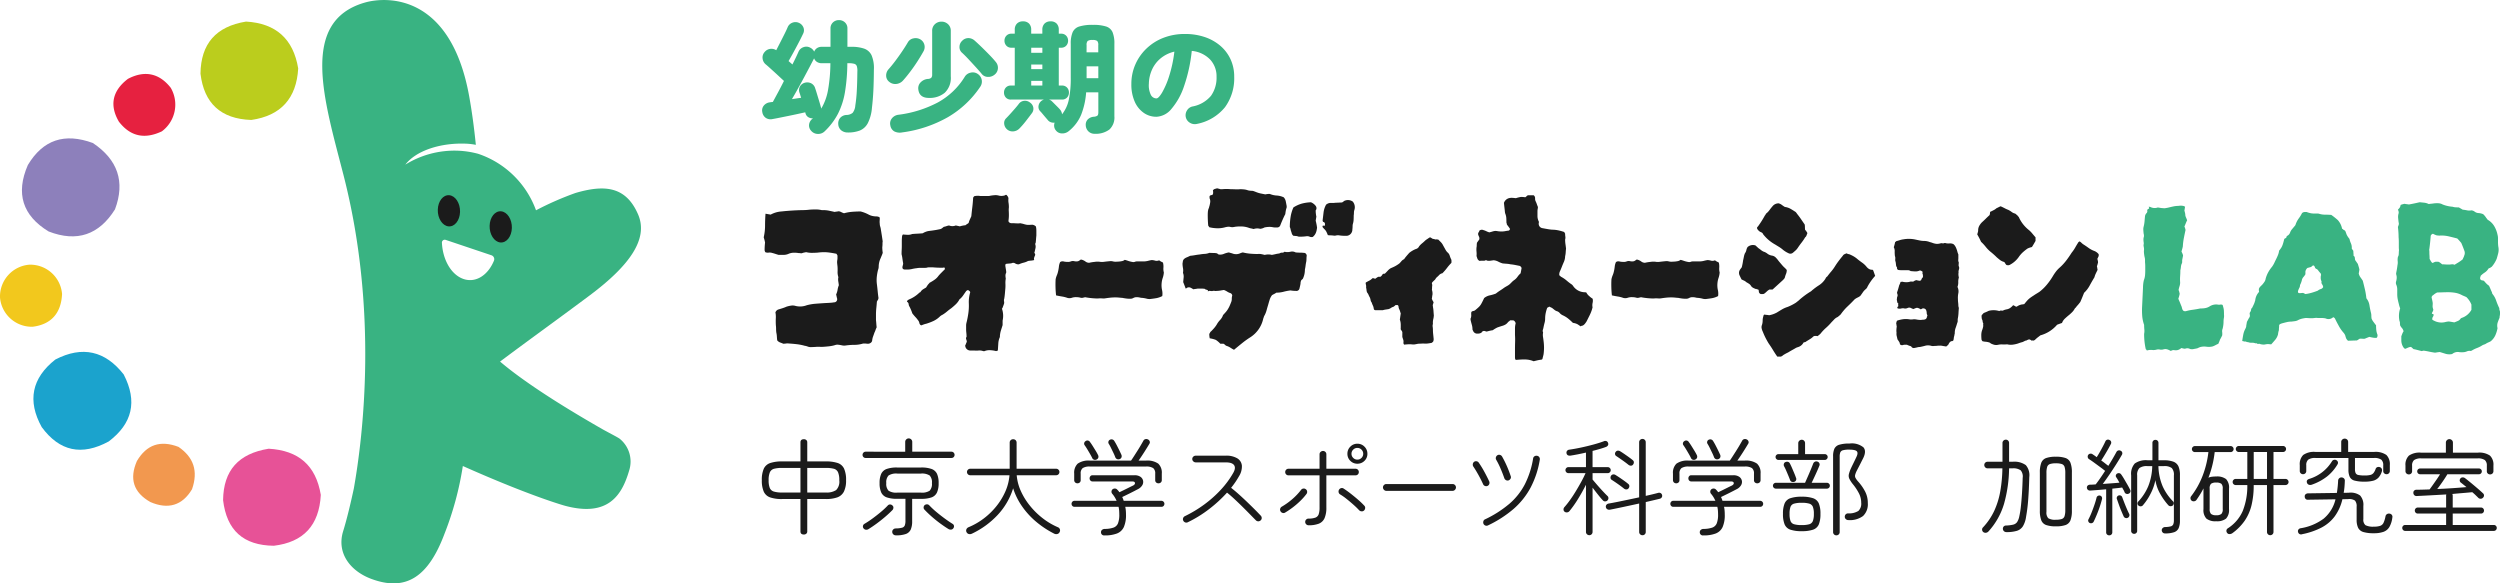 <svg id="グループ_1705" data-name="グループ 1705" xmlns="http://www.w3.org/2000/svg" width="471.429" height="110" viewBox="0 0 471.429 110">
  <g id="グループ_1698" data-name="グループ 1698" transform="translate(0 4.069)">
    <path id="パス_1204" data-name="パス 1204" d="M-25.926-348.424a6.02,6.02,0,0,0-6.165-5.54A6.02,6.02,0,0,0-37.63-347.8a6.02,6.02,0,0,0,6.164,5.54C-27.992-342.7-26.107-344.794-25.926-348.424Z" transform="translate(37.63 399.806)" fill="#f2c81d"/>
    <path id="パス_1205" data-name="パス 1205" d="M-27.09-367.969c5.355,2.087,9.523.616,12.514-4.163,1.969-5.224.5-9.391-4.164-12.514-5.349-1.963-9.4-.623-12.265,4.15C-33.341-375.127-31.994-370.952-27.09-367.969Z" transform="translate(36.257 407.546)" fill="#8d80bb"/>
    <path id="パス_1206" data-name="パス 1206" d="M-25.1-330.782c-4.434,3.484-5.329,7.777-2.567,12.749,3.366,4.566,7.534,5.467,12.631,2.7,4.441-3.358,5.467-7.534,2.822-12.637C-15.692-332.407-19.992-333.426-25.1-330.782Z" transform="translate(35.538 394.509)" fill="#1ba3cd"/>
    <path id="パス_1207" data-name="パス 1207" d="M-.013-390.7a6.285,6.285,0,0,0,1.685-8.206c-2.145-2.758-4.924-3.358-8.082-1.692-3,2.283-3.476,5.056-1.692,8.082C-5.956-389.761-3.3-389.152-.013-390.7Z" transform="translate(30.531 411.402)" fill="#e62140"/>
    <path id="パス_1208" data-name="パス 1208" d="M4.372-308.7c-3.442-1.315-6.016-.429-7.849,2.666-1.446,3.324-.684,5.905,2.535,7.731,3.324,1.446,6.03.678,7.862-2.417C8.11-304.153,7.224-306.728,4.372-308.7Z" transform="translate(29.294 388.902)" fill="#f2984f"/>
    <path id="パス_1209" data-name="パス 1209" d="M31.15-405.841q-1.383-8.354-9.836-8.84c-5.695.928-8.517,4.2-8.591,9.823.673,5.584,3.827,8.537,9.581,8.729C27.879-396.926,30.825-400.2,31.15-405.841Z" transform="translate(25.082 414.681)" fill="#bbcd1d"/>
    <path id="パス_1210" data-name="パス 1210" d="M27-308.048c-5.695.929-8.523,4.076-8.6,9.7.679,5.707,3.827,8.537,9.575,8.6,5.582-.673,8.536-3.827,8.853-9.588C35.907-304.9,32.635-307.724,27-308.048Z" transform="translate(23.667 388.593)" fill="#e75297"/>
  </g>
  <g id="グループ_1700" data-name="グループ 1700" transform="translate(60.768)">
    <path id="パス_1211" data-name="パス 1211" d="M99.375-337.382c-.46-.318-1.914-1.054-3.146-1.736-10.908-6.231-16.5-10.33-19.393-12.8,5.71-4.274,11.407-8.36,16.979-12.533,7.448-5.578,11.029-10.6,9.06-15.19-2.3-5.353-6.35-5.677-11.839-4.061a57.942,57.942,0,0,0-7.42,3.258A17.539,17.539,0,0,0,72.7-391.1a17.24,17.24,0,0,0-3.891-.586,17.6,17.6,0,0,0-9.84,2.633c1.992-2.6,6.584-4.182,11.595-3.949a12.315,12.315,0,0,1,1.707.215c-.319-3.173-.732-6.267-1.267-9.215-3.471-19.117-15.37-18.864-19.714-17.6-12.327,3.583-7.612,18.389-4,32.422,6.582,25.555,3.745,49.2,1.968,59.216-.551,2.563-1.277,5.67-2,8-1.315,4.213,1.414,7.583,5.306,9.028,6.634,2.462,10.782-.491,13.788-8.487a59.725,59.725,0,0,0,3.466-12.8c12.972,5.78,19.28,7.5,19.28,7.5,8.121,2.175,10.721-1.983,12.082-6.647A5.524,5.524,0,0,0,99.375-337.382ZM75.7-370.977c-1.119,2.761-3.423,4.271-5.74,3.492s-3.923-3.6-4.084-6.794a.539.539,0,0,1,.711-.584l8.653,2.909A.774.774,0,0,1,75.7-370.977Z" transform="translate(-43.308 420.1)" fill="#39b382"/>
    <g id="グループ_1699" data-name="グループ 1699" transform="translate(21.785 36.806)">
      <path id="パス_1212" data-name="パス 1212" d="M87.516-367.265c-1.158-.112-2.132,1.113-2.174,2.734s.864,3.028,2.023,3.14,2.132-1.113,2.174-2.735S88.675-367.154,87.516-367.265Z" transform="translate(-75.568 370.306)" fill="#1b1b1b"/>
      <path id="パス_1213" data-name="パス 1213" d="M74.5-371.306c-1.158-.112-2.132,1.113-2.174,2.735s.864,3.027,2.023,3.139,2.132-1.113,2.174-2.735S75.658-371.194,74.5-371.306Z" transform="translate(-72.324 371.313)" fill="#1b1b1b"/>
    </g>
  </g>
  <g id="グループ_1701" data-name="グループ 1701" transform="translate(143.723 3.787)">
    <path id="パス_1214" data-name="パス 1214" d="M154.089-396.608a1.622,1.622,0,0,0,1.254.216q.524-.09,1.31-.25l1.687-.342q.9-.182,1.732-.364l1.447-.319.046.182a1.186,1.186,0,0,0,.535.74,1.526,1.526,0,0,0,.878.217l-.114.091a1.614,1.614,0,0,0-.626,1.105,1.462,1.462,0,0,0,.376,1.129,1.667,1.667,0,0,0,1.276.616,1.728,1.728,0,0,0,1.322-.525,12.681,12.681,0,0,0,2.473-3.271A14.241,14.241,0,0,0,169-401.428a34.7,34.7,0,0,0,.455-5.493h.273a3.571,3.571,0,0,1,1.049.114.716.716,0,0,1,.467.444,2.885,2.885,0,0,1,.1,1.037q-.023,2.278-.114,3.783a25.625,25.625,0,0,1-.273,2.6,2.527,2.527,0,0,1-.5,1.378,1.89,1.89,0,0,1-1.162.4,1.682,1.682,0,0,0-1.186.547,1.626,1.626,0,0,0-.364,1.208,1.578,1.578,0,0,0,.569,1.151,1.916,1.916,0,0,0,1.231.4,6.117,6.117,0,0,0,2.279-.376,3.005,3.005,0,0,0,1.5-1.4,7.87,7.87,0,0,0,.775-2.918q.181-1.526.262-3.156t.1-3.977a6.194,6.194,0,0,0-.433-2.724,2.44,2.44,0,0,0-1.4-1.264,7.245,7.245,0,0,0-2.427-.342h-.729v-3.442a1.507,1.507,0,0,0-.468-1.162,1.6,1.6,0,0,0-1.128-.433,1.6,1.6,0,0,0-1.128.433,1.507,1.507,0,0,0-.467,1.162v3.442h-1.641a1.574,1.574,0,0,0-.911.25,1.407,1.407,0,0,0-.525.661,1.638,1.638,0,0,0-.752-.752,1.509,1.509,0,0,0-1.243-.1,1.555,1.555,0,0,0-.945.831q-.206.479-.5,1.094t-.661,1.345l-.729-.638q.41-.706.946-1.686t1.026-1.926q.49-.946.764-1.538a1.412,1.412,0,0,0,.068-1.185,1.6,1.6,0,0,0-.889-.89,1.577,1.577,0,0,0-1.231,0,1.524,1.524,0,0,0-.866.866q-.2.479-.581,1.243t-.8,1.583q-.422.821-.764,1.482a1.675,1.675,0,0,0-1.116-.252,1.63,1.63,0,0,0-1.071.593,1.52,1.52,0,0,0-.387,1.2,1.667,1.667,0,0,0,.592,1.128q.25.2.683.593t.957.866q.525.479,1,.923l.8.741q-.569,1.14-1.128,2.177t-.969,1.789a5.451,5.451,0,0,0-.547.068,1.724,1.724,0,0,0-1.14.6,1.426,1.426,0,0,0-.3,1.243A1.608,1.608,0,0,0,154.089-396.608Zm6.029-5.481q.58-1.048,1.15-2.109t1.06-1.994q.49-.934.832-1.595a.047.047,0,0,1,.011-.035.047.047,0,0,0,.011-.035,1.364,1.364,0,0,0,.536.684,1.623,1.623,0,0,0,.923.251h1.619a29.907,29.907,0,0,1-.444,5.048,10.337,10.337,0,0,1-1.288,3.522.8.8,0,0,0-.068-.319q-.114-.434-.319-1.106t-.41-1.356q-.205-.684-.342-1.071a1.5,1.5,0,0,0-.786-.946,1.657,1.657,0,0,0-1.2-.08,1.478,1.478,0,0,0-.888.707,1.388,1.388,0,0,0-.069,1.185c.047.122.092.262.137.422s.1.33.159.513q-.365.046-.809.114t-.923.136Q159.535-401.04,160.118-402.089Z" transform="translate(-153.395 415.057)" fill="#39b382"/>
    <path id="パス_1215" data-name="パス 1215" d="M186.453-401.882a1.959,1.959,0,0,0,1.265-.649q.615-.684,1.333-1.63t1.379-1.971q.661-1.026,1.14-1.892a1.651,1.651,0,0,0,.171-1.265,1.633,1.633,0,0,0-.786-1.014,1.782,1.782,0,0,0-1.276-.171,1.512,1.512,0,0,0-1.049.74q-.41.707-1.037,1.641t-1.311,1.846q-.684.911-1.3,1.6a1.74,1.74,0,0,0-.444,1.207,1.455,1.455,0,0,0,.559,1.14A1.773,1.773,0,0,0,186.453-401.882Z" transform="translate(-161.156 413.927)" fill="#39b382"/>
    <path id="パス_1216" data-name="パス 1216" d="M192.6-401.99q.137,1.708,2.006,1.709a4.453,4.453,0,0,0,2.986-.969,3.872,3.872,0,0,0,1.14-3.111v-8.546a1.662,1.662,0,0,0-.514-1.276,1.753,1.753,0,0,0-1.242-.479,1.753,1.753,0,0,0-1.242.479,1.661,1.661,0,0,0-.513,1.276v8.2a.938.938,0,0,1-.16.616.967.967,0,0,1-.638.228,2.121,2.121,0,0,0-1.321.593A1.56,1.56,0,0,0,192.6-401.99Z" transform="translate(-163.164 414.959)" fill="#39b382"/>
    <path id="パス_1217" data-name="パス 1217" d="M204.617-406.592q.706.752,1.4,1.516t1.128,1.288a1.466,1.466,0,0,0,1.162.57,1.813,1.813,0,0,0,1.253-.41,1.621,1.621,0,0,0,.638-1.14,1.676,1.676,0,0,0-.387-1.254q-.455-.569-1.185-1.321t-1.481-1.482q-.752-.729-1.322-1.231a1.78,1.78,0,0,0-1.2-.478,1.622,1.622,0,0,0-1.174.524,1.548,1.548,0,0,0-.49,1.083,1.39,1.39,0,0,0,.421,1.105Q203.91-407.344,204.617-406.592Z" transform="translate(-165.748 413.93)" fill="#39b382"/>
    <path id="パス_1218" data-name="パス 1218" d="M196.455-393.492a18.66,18.66,0,0,0,6.051-5.687,1.712,1.712,0,0,0,.3-1.333,1.742,1.742,0,0,0-.775-1.129,1.63,1.63,0,0,0-1.311-.227,1.678,1.678,0,0,0-1.128.8,13.612,13.612,0,0,1-5.048,4.809,21.643,21.643,0,0,1-7.4,2.325,1.858,1.858,0,0,0-1.288.7,1.524,1.524,0,0,0-.285,1.311,1.57,1.57,0,0,0,.741,1.128,2.291,2.291,0,0,0,1.493.194A23.642,23.642,0,0,0,196.455-393.492Z" transform="translate(-161.403 411.782)" fill="#39b382"/>
    <path id="パス_1219" data-name="パス 1219" d="M225.114-393.6a1.872,1.872,0,0,0,1.231-.433,7.8,7.8,0,0,0,2.348-3.1,14.276,14.276,0,0,0,.935-4.216h2.3v3.761c0,.334-.065.551-.194.649a1.411,1.411,0,0,1-.7.194,1.779,1.779,0,0,0-1.105.513,1.437,1.437,0,0,0-.376,1.083,1.7,1.7,0,0,0,.513,1.173,1.634,1.634,0,0,0,1.173.444,4.317,4.317,0,0,0,2.78-.809,3.084,3.084,0,0,0,.935-2.5v-13.652a5.588,5.588,0,0,0-.342-2.188,1.973,1.973,0,0,0-1.219-1.083,7.978,7.978,0,0,0-2.518-.308,8.2,8.2,0,0,0-2.541.308,2.014,2.014,0,0,0-1.254,1.083,5.415,5.415,0,0,0-.353,2.188v6.382a19.947,19.947,0,0,1-.354,4.09,6.629,6.629,0,0,1-1.288,2.815,1.624,1.624,0,0,0-.433-.957q-.114-.137-.41-.433l-.582-.581-.421-.422a1.452,1.452,0,0,0-.616-.387h2.439a1.244,1.244,0,0,0,.969-.387,1.34,1.34,0,0,0,.353-.934,1.341,1.341,0,0,0-.353-.935,1.247,1.247,0,0,0-.969-.387h-.592v-7.134h.433a1.247,1.247,0,0,0,.969-.387,1.343,1.343,0,0,0,.353-.935,1.34,1.34,0,0,0-.353-.935,1.247,1.247,0,0,0-.969-.387h-.433v-.752a1.606,1.606,0,0,0-.4-1.15,1.507,1.507,0,0,0-1.151-.422,1.517,1.517,0,0,0-1.14.422,1.579,1.579,0,0,0-.41,1.15v.752h-2.1v-.752a1.606,1.606,0,0,0-.4-1.15,1.507,1.507,0,0,0-1.151-.422,1.514,1.514,0,0,0-1.14.422,1.579,1.579,0,0,0-.41,1.15v.752h-.616a1.245,1.245,0,0,0-.969.387,1.337,1.337,0,0,0-.354.935,1.34,1.34,0,0,0,.354.935,1.244,1.244,0,0,0,.969.387h.616v7.134h-.707a1.239,1.239,0,0,0-.98.387,1.366,1.366,0,0,0-.342.935,1.365,1.365,0,0,0,.342.934,1.236,1.236,0,0,0,.98.387h6.2a1.633,1.633,0,0,0-.547.319,1.426,1.426,0,0,0-.467.9,1.175,1.175,0,0,0,.353,1.014q.137.136.411.467t.547.65l.411.478a1.319,1.319,0,0,0,.6.445,1.553,1.553,0,0,0,.718.08,1.514,1.514,0,0,0-.08.763,1.386,1.386,0,0,0,.33.719A1.448,1.448,0,0,0,225.114-393.6Zm4.6-16.638a1.1,1.1,0,0,1,.2-.8,1.513,1.513,0,0,1,.912-.182,1.459,1.459,0,0,1,.889.182,1.1,1.1,0,0,1,.2.8v1.344h-2.21Zm0,3.988h2.21v2.234h-2.21Zm-8.342,3.624h-2.1v-.889h2.1Zm0-3.1h-2.1v-.866h2.1Zm0-3.078h-2.1v-.957h2.1Z" transform="translate(-168.536 414.974)" fill="#39b382"/>
    <path id="パス_1220" data-name="パス 1220" d="M215.851-389.016a1.8,1.8,0,0,0,1.152-.5,15.359,15.359,0,0,0,1.2-1.368q.627-.8,1.2-1.572a1.354,1.354,0,0,0,.262-1.071,1.424,1.424,0,0,0-.627-.935,1.5,1.5,0,0,0-1.116-.319,1.4,1.4,0,0,0-1,.593q-.274.365-.729.889t-.912,1.026q-.456.5-.729.775a1.238,1.238,0,0,0-.376,1.037,1.555,1.555,0,0,0,.49,1.014A1.557,1.557,0,0,0,215.851-389.016Z" transform="translate(-168.538 410.007)" fill="#39b382"/>
    <path id="パス_1221" data-name="パス 1221" d="M257.513-408.375a5.5,5.5,0,0,1,3.454,1.618,4.63,4.63,0,0,1,1.219,3.259,5.889,5.889,0,0,1-1.038,3.578,5.958,5.958,0,0,1-3.521,2.029,1.6,1.6,0,0,0-1.026.763,1.67,1.67,0,0,0-.205,1.288,1.639,1.639,0,0,0,.8,1.036,1.736,1.736,0,0,0,1.3.194,9.018,9.018,0,0,0,5.287-3.157,9.229,9.229,0,0,0,1.732-5.732,7.745,7.745,0,0,0-.683-3.282,7.47,7.47,0,0,0-1.926-2.552,8.833,8.833,0,0,0-2.94-1.652,11.448,11.448,0,0,0-3.727-.581,11.017,11.017,0,0,0-4.113.74,9.642,9.642,0,0,0-3.2,2.052,9.287,9.287,0,0,0-2.074,3.008,9.054,9.054,0,0,0-.73,3.613,7.964,7.964,0,0,0,.638,3.361,5.017,5.017,0,0,0,1.71,2.108,4.119,4.119,0,0,0,2.37.73,3.881,3.881,0,0,0,2.837-1.481,12.79,12.79,0,0,0,2.371-4.262A29.713,29.713,0,0,0,257.513-408.375Zm-4.284,4.809a15.488,15.488,0,0,1-1.322,3.066q-.661,1.082-1.049,1.083a1.2,1.2,0,0,1-1.059-.661,4.123,4.123,0,0,1-.376-2.12,6.7,6.7,0,0,1,.559-2.564,5.926,5.926,0,0,1,1.607-2.165,6.273,6.273,0,0,1,2.644-1.31A24.789,24.789,0,0,1,253.229-403.566Z" transform="translate(-176.502 414.187)" fill="#39b382"/>
    <path id="パス_1222" data-name="パス 1222" d="M176.221-361.469q-.086-.594-.17-1.146t-.17-1.06a3.151,3.151,0,0,0-.127-.594,1.588,1.588,0,0,1-.085-.509,2.592,2.592,0,0,1-.022-.572q.021-.276.022-.573l-.128-.17a.687.687,0,0,1-.212-.043.716.716,0,0,0-.212-.042,3.97,3.97,0,0,1-.827-.085,2.781,2.781,0,0,1-.785-.3,6.7,6.7,0,0,0-1.442-.551q-.806,0-1.59.063a8.316,8.316,0,0,0-1.548.276,4,4,0,0,1-.51-.212,1.9,1.9,0,0,0-.466-.17c-.142.029-.276.05-.4.064s-.262.036-.4.064q-.552-.127-1.06-.233a5.211,5.211,0,0,0-1.061-.106h-.3a4.991,4.991,0,0,0-1.124-.128c-.382,0-.771.015-1.167.043q-.34.043-.679.064t-.722.021q-1.951.043-3.945.255a4.882,4.882,0,0,0-1.039.191,5.078,5.078,0,0,0-.954.4q-.255-.042-.488-.085l-.488-.085q-.086,1.145-.085,2.248a9.776,9.776,0,0,1-.254,2.206q.084.254.148.509c.043.17.077.326.106.466-.029.255-.05.5-.063.721s-.021.453-.021.678a.622.622,0,0,0,.042.234c.028.071.056.134.085.191a1.146,1.146,0,0,0,.615.085,1.51,1.51,0,0,1,.615.042c.226.057.446.121.658.191s.417.135.615.192h.954a2.307,2.307,0,0,0,.87-.171,2.586,2.586,0,0,1,.953-.233,4.808,4.808,0,0,1,1,.064,2.241,2.241,0,0,1,.318.021,1.946,1.946,0,0,0,.276.021,2.615,2.615,0,0,1,.4-.127c.128-.028.276-.056.445-.085a4.364,4.364,0,0,0,1.061.127q.551,0,1.1-.042a10.515,10.515,0,0,1,1.167-.085,7.8,7.8,0,0,1,.955.063q.508.064,1.4.233a.847.847,0,0,1,.106.149c.042.071.077.134.106.191v.467a2.179,2.179,0,0,1-.042.423,2.291,2.291,0,0,0-.022.531q.021.233.064.573a8.362,8.362,0,0,1,.021,1.039,2.887,2.887,0,0,0,.149,1.039,2.111,2.111,0,0,0-.021.785q.064.361.107.743a3.768,3.768,0,0,0-.234.848,3.391,3.391,0,0,1-.275.89c.027.113.056.233.084.36s.056.248.085.36a.587.587,0,0,1-.085.531.546.546,0,0,1-.466.233,5.621,5.621,0,0,1-.743.086c-.382.029-.63.042-.742.042q-.765.043-1.866.127a9.175,9.175,0,0,0-1.824.3,3.486,3.486,0,0,1-2.078.128,1.92,1.92,0,0,0-.848-.065,6.128,6.128,0,0,0-.848.191,7.385,7.385,0,0,1-.785.3q-.4.127-.827.255a.9.9,0,0,0-.509.551,2.9,2.9,0,0,1,.064.4c.013.156.021.318.021.488a13.622,13.622,0,0,0,0,1.527,4.643,4.643,0,0,1,.042.657,5.589,5.589,0,0,0,.043.7,4.854,4.854,0,0,1,.107.764c.014.255.035.495.064.721a1.3,1.3,0,0,0,.551.4c.2.071.4.149.593.234a3.339,3.339,0,0,0,.552-.043,1.317,1.317,0,0,1,.467,0q.721.043,1.484.128a9.623,9.623,0,0,1,1.527.3,2.588,2.588,0,0,1,.573.149,1.577,1.577,0,0,0,.572.106q.339,0,.976-.042a4.923,4.923,0,0,1,.933,0q.467,0,1.294-.086a7.2,7.2,0,0,0,1.252-.212,2.019,2.019,0,0,1,.552-.127,6.571,6.571,0,0,1,.848.127,1.938,1.938,0,0,0,.678.043,11.436,11.436,0,0,1,1.7-.128,5.468,5.468,0,0,0,1.655-.255h.424a2.614,2.614,0,0,0,.509.043.82.82,0,0,0,.488-.17.641.641,0,0,0,.275-.423,3.052,3.052,0,0,1,.17-.764q.127-.339.255-.722a3.936,3.936,0,0,0,.212-.508,3.685,3.685,0,0,1,.213-.509q-.043-.34-.064-.658t-.064-.7v-1.061a11.658,11.658,0,0,1,.064-1.209q.063-.615.106-1.209.084-.169.191-.339a.706.706,0,0,0,.107-.382c-.058-.4-.107-.812-.149-1.251s-.092-.884-.149-1.336a5.993,5.993,0,0,1-.021-1.336,9.165,9.165,0,0,1,.234-1.336,1.727,1.727,0,0,0,.127-.594,3.812,3.812,0,0,1,.382-1.654c.056-.142.119-.3.191-.467s.134-.339.191-.509c-.029-.2-.05-.381-.064-.552s-.021-.339-.021-.508a5.235,5.235,0,0,0,.042-.637A2,2,0,0,1,176.221-361.469Z" transform="translate(-153.492 403.204)" fill="#1b1b1b"/>
    <path id="パス_1223" data-name="パス 1223" d="M213.1-365.524c-.17,0-.346.008-.53.021a2.55,2.55,0,0,1-.573-.021,3.9,3.9,0,0,1-.529-.127,4.23,4.23,0,0,0-.531-.128.405.405,0,0,0-.233-.021,1.938,1.938,0,0,1-.276.021q-.3,0-.615-.021c-.212-.014-.417-.022-.616-.022a.588.588,0,0,1-.636-.381q.042-.339.064-.594c.013-.169.021-.354.021-.551,0-.226-.008-.467-.021-.721a3.917,3.917,0,0,1,.021-.721,5.536,5.536,0,0,0-.064-.869,2.944,2.944,0,0,1-.021-.785.715.715,0,0,0-.106-.381,2.017,2.017,0,0,0-.276-.339c-.142,0-.227.029-.255.085a2.036,2.036,0,0,1-1.231.042,2.149,2.149,0,0,0-.7-.063,6.981,6.981,0,0,0-.869.106.858.858,0,0,1-.276.043h-1.633a2.843,2.843,0,0,0-1.1.042,1.785,1.785,0,0,0-.128.149.319.319,0,0,0-.085.191q-.043.849-.148,1.7t-.191,1.739c-.085.2-.177.4-.276.615a3.684,3.684,0,0,0-.233.658q-.17.127-.339.233a1.489,1.489,0,0,0-.254.191,5.113,5.113,0,0,0-1.061.212l-.764-.169a1.661,1.661,0,0,1-1.273,0,2.782,2.782,0,0,0-.488.127,2.711,2.711,0,0,1-.488.128,2.855,2.855,0,0,0-.275.212,1.262,1.262,0,0,1-.361.212,18.951,18.951,0,0,1-2.036.34,2.9,2.9,0,0,0-.932.254,1.138,1.138,0,0,0-.255.128.407.407,0,0,1-.212.085q-.552.043-1,.064t-.911.064a2.037,2.037,0,0,1-.869.148q-.446-.02-.87-.063a.678.678,0,0,0-.17.423,8.471,8.471,0,0,0-.042.849v.89c0,.255-.008.5-.021.742s-.022.516-.022.827a5.742,5.742,0,0,1,.149.764q.063.467.149.933a1.144,1.144,0,0,1-.043.318c-.028.1-.056.206-.085.318-.057.368.113.552.509.552h.382a3.926,3.926,0,0,0,.911-.106,6.662,6.662,0,0,1,.869-.149,4.158,4.158,0,0,1,.934-.064,6.8,6.8,0,0,0,.933-.021,1.675,1.675,0,0,1,.531-.085h.572q.467.043.954.063t.955.022a.9.9,0,0,0,.233-.043q.149-.042.191.128c.056.142,0,.27-.17.381l-.508.509c-.17.17-.339.354-.509.552a2.923,2.923,0,0,1-.721.721,9.526,9.526,0,0,1-.891.552c-.029,0-.057.021-.085.064a.74.74,0,0,1-.085.106,2.338,2.338,0,0,0-.3.36c-.085.128-.17.262-.255.4q-.3.17-.572.34a1.532,1.532,0,0,0-.488.509.275.275,0,0,1-.107.064.261.261,0,0,0-.106.063,6.1,6.1,0,0,1-1.951,1.273,2.136,2.136,0,0,0-.212.128.445.445,0,0,0-.17.3.562.562,0,0,1,.318.445,1.086,1.086,0,0,0,.191.53,9.55,9.55,0,0,1,.509,1.231q.3.382.594.7a4.632,4.632,0,0,1,.467.573,1.081,1.081,0,0,1,.254.509.664.664,0,0,0,.255.423.089.089,0,0,1,.065.022.083.083,0,0,0,.063.021c.141-.056.289-.113.445-.17a3.1,3.1,0,0,1,.445-.127,9.876,9.876,0,0,0,1.4-.531,4.317,4.317,0,0,0,1.23-.869,1.885,1.885,0,0,1,.467-.3,6.456,6.456,0,0,0,.827-.594q.4-.339.827-.637c.282-.225.551-.46.806-.7a3.685,3.685,0,0,0,.636-.785l.085-.17a3.438,3.438,0,0,0,.7-.743q.275-.4.573-.827a.679.679,0,0,1,.17-.127l.169-.085q.467.254.425.467a6.281,6.281,0,0,0-.255,2.036,10.064,10.064,0,0,1-.085,1.845,17.082,17.082,0,0,1-.339,1.76,2.216,2.216,0,0,0-.085.615v.616a6.279,6.279,0,0,0,.042.742,6.471,6.471,0,0,1,.043.743.479.479,0,0,0-.064.487,1.18,1.18,0,0,1,.106.488,1.3,1.3,0,0,0-.148.318,1.364,1.364,0,0,1-.149.318.962.962,0,0,0,1.018.976h.679a3.9,3.9,0,0,0,.806,0,2.016,2.016,0,0,1,.806.085.733.733,0,0,0,.3.042,2.41,2.41,0,0,1,1.039-.191,5.844,5.844,0,0,1,1.081.149.23.23,0,0,0,.191,0c.071-.029.149-.057.234-.085q.042-.679.085-1.336a3.372,3.372,0,0,1,.3-1.209v-.17a4.761,4.761,0,0,1,.212-1.124q.169-.531.3-.955v-.848a4.078,4.078,0,0,0-.127-2.249.58.58,0,0,0,.127-.191c.029-.07.057-.149.085-.233q.084-.213.17-.467a.921.921,0,0,0,0-.552v-.191a.421.421,0,0,1,.043-.191q.084-.466.127-.954t.085-.954a7.066,7.066,0,0,0,.021-.955,4.282,4.282,0,0,1,.064-.954,1.034,1.034,0,0,0-.021-.191.969.969,0,0,1-.022-.191,1.412,1.412,0,0,1,.043-.594c.085-.085.107-.261.064-.531s-.085-.537-.128-.806-.007-.431.106-.488a4.392,4.392,0,0,1,.552-.063,3.047,3.047,0,0,0,.509-.064.663.663,0,0,1,.679.042,1.178,1.178,0,0,0,.679.17,5.007,5.007,0,0,1,.912-.318,3.218,3.218,0,0,0,.827-.318q.254-.042.509-.064a3.965,3.965,0,0,0,.467-.064.18.18,0,0,0,.085-.021.193.193,0,0,1,.085-.021,1.407,1.407,0,0,0-.021-.212.336.336,0,0,1,.021-.212,1.434,1.434,0,0,1,.106-.3,1.441,1.441,0,0,0,.106-.3,1.69,1.69,0,0,0-.17-.381.123.123,0,0,1,.043-.085q.084-.382.17-.743a1.339,1.339,0,0,0-.043-.742.519.519,0,0,1,.085-.3q.042-.339.064-.658t.063-.7v-.89a3.78,3.78,0,0,0-.084-.806A1.1,1.1,0,0,0,213.1-365.524Z" transform="translate(-162.122 404.119)" fill="#1b1b1b"/>
    <path id="パス_1224" data-name="パス 1224" d="M247.422-353.392a2.931,2.931,0,0,0-.085-.954l-.339-.17a2.233,2.233,0,0,1-.382-.255,1.1,1.1,0,0,1-.764.064,2.5,2.5,0,0,0-.636-.106,6.348,6.348,0,0,0-.7.149,3.8,3.8,0,0,1-.954.106h-1.188a.874.874,0,0,0-.3.064.957.957,0,0,1-.339.064,5.466,5.466,0,0,1-.976-.233,5.3,5.3,0,0,0-.636-.192,1.171,1.171,0,0,1-.594.255,4.55,4.55,0,0,1-.89.085,2.008,2.008,0,0,1-.721-.043,1.654,1.654,0,0,0-.637-.042c-.312.028-.643.064-1,.106a2.7,2.7,0,0,1-.743.021,3.184,3.184,0,0,0-1.059,0,7.563,7.563,0,0,0-1.061.17,1.152,1.152,0,0,1-.721-.255,2.23,2.23,0,0,0-.722-.339.285.285,0,0,0-.276.085,1.3,1.3,0,0,1-.36.212,1.422,1.422,0,0,1-.34.042,1.991,1.991,0,0,1-.381-.042,1.065,1.065,0,0,0-.658.042,1.381,1.381,0,0,1-.657.085,2.63,2.63,0,0,1-.722-.085.774.774,0,0,0-.636.128,2.634,2.634,0,0,0-.233.869,7.371,7.371,0,0,1-.149.869,4.1,4.1,0,0,1-.233.743,4.064,4.064,0,0,0-.233.743q-.043.721-.022,1.526t.107,1.527q.594.127,1.124.213a5.578,5.578,0,0,1,1,.254,1.407,1.407,0,0,0,.869-.021,2.35,2.35,0,0,1,.911-.106,2.545,2.545,0,0,1,.658.085.976.976,0,0,0,.573,0c.113-.028.2-.049.275-.064a.682.682,0,0,1,.276.021c.141.029.382.064.721.106s.685.071,1.039.085a4.123,4.123,0,0,0,.785-.021c.141,0,.318.007.53.021a2.023,2.023,0,0,0,.531-.021c.17-.028.431-.064.785-.106a9.5,9.5,0,0,1,1.124-.064,7.621,7.621,0,0,1,.785.043c.268.029.445.042.53.042q.169.043.595.106a5.937,5.937,0,0,0,.89.064,1.19,1.19,0,0,0,.573-.149,1.194,1.194,0,0,1,.572-.148,2.665,2.665,0,0,1,.637.064,1.818,1.818,0,0,0,.423.063,5.449,5.449,0,0,1,.87.149,1.773,1.773,0,0,0,.7.064c.481-.056.875-.113,1.188-.17a4.045,4.045,0,0,0,1.06-.381,3.109,3.109,0,0,0-.043-1.146,4.079,4.079,0,0,1-.084-1.188,4.143,4.143,0,0,1,.212-1.082,4.131,4.131,0,0,0,.213-1.038A2.645,2.645,0,0,1,247.422-353.392Z" transform="translate(-171.757 400.068)" fill="#1b1b1b"/>
    <path id="パス_1225" data-name="パス 1225" d="M268.02-372.634h-.3c-.084-.029-.184-.057-.3-.085l-.339-.086c-.113.029-.248.064-.4.107a.771.771,0,0,0-.4.276,1.342,1.342,0,0,1,.042.318v.191q-.043.382-.276.381a.5.5,0,0,0-.4.213v.381a1.366,1.366,0,0,1,.128.722,5.8,5.8,0,0,1-.128.679c-.029.085-.057.184-.085.3a1.661,1.661,0,0,1-.127.339,2.888,2.888,0,0,0-.107.573c-.014.184-.021.39-.021.615q0,.467.021.955t.065.954a.314.314,0,0,0,.085.148,1.2,1.2,0,0,1,.127.191,7.138,7.138,0,0,0,1.442.191,5.082,5.082,0,0,0,1.4-.149,4.394,4.394,0,0,1,.594-.127,1.412,1.412,0,0,1,.594.042,1.438,1.438,0,0,0,.424.022,2.772,2.772,0,0,0,.381-.064,7.618,7.618,0,0,1,1.273-.064,4.468,4.468,0,0,1,1.273.233,2.251,2.251,0,0,0,.445.127c.155.029.333.071.531.127a2.05,2.05,0,0,1,1.23-.042,2.046,2.046,0,0,0,.806-.254,4.808,4.808,0,0,1,.785-.106,3.29,3.29,0,0,1,.827.064,2.044,2.044,0,0,0,.4.042h.4a.647.647,0,0,0,.466-.212l.085-.127q.212-.551.445-1.082t.488-1.039c.028,0,.043-.042.043-.127.027-.2.056-.382.084-.551a3.245,3.245,0,0,1,.128-.51.475.475,0,0,0,.042-.212v-.17q-.084-.466-.17-.891a1.635,1.635,0,0,0-.381-.763,3.654,3.654,0,0,0-1.336-.34,3.839,3.839,0,0,1-1.294-.3h-.17a2.538,2.538,0,0,0-.3.021c-.113.015-.241.036-.382.064l-.848-.17a4.767,4.767,0,0,1-.848-.255q-.213-.085-.446-.17a1.309,1.309,0,0,0-.445-.085,2.572,2.572,0,0,1-.339-.021,2.716,2.716,0,0,1-.339-.064,3,3,0,0,0-.721-.17,7.019,7.019,0,0,0-.764-.042,5.861,5.861,0,0,1-.869.021q-.446-.021-.912-.021A7.606,7.606,0,0,0,268.02-372.634Z" transform="translate(-181.283 404.528)" fill="#1b1b1b"/>
    <path id="パス_1226" data-name="パス 1226" d="M290.8-365.823l.127-.764a5.652,5.652,0,0,1-.127-1.187.616.616,0,0,0,.148-.446.779.779,0,0,0-.148-.4,2.159,2.159,0,0,0-.891-.679,7.761,7.761,0,0,0-1.739.255,5.944,5.944,0,0,0-1.57.721,7.022,7.022,0,0,0-.53,1.782,12.112,12.112,0,0,0-.149,1.909,1.56,1.56,0,0,1,.128.36c.028.128.056.248.085.361a3.733,3.733,0,0,1,.149.466.889.889,0,0,0,.318.466,2.246,2.246,0,0,1,.255.022,2.393,2.393,0,0,0,.3.021,3.136,3.136,0,0,1,.339.085.675.675,0,0,0,.17.042c.311,0,.573-.006.785-.021s.417-.035.615-.064a1.1,1.1,0,0,1,.594.085.861.861,0,0,0,.594.043,1.939,1.939,0,0,0,.594-.806,2.413,2.413,0,0,0,.127-.423c.028-.142.056-.311.085-.509-.029-.227-.063-.446-.106-.658S290.861-365.6,290.8-365.823Z" transform="translate(-186.422 403.655)" fill="#1b1b1b"/>
    <path id="パス_1227" data-name="パス 1227" d="M281.883-356.673a6.844,6.844,0,0,0-.742-.042q-.36,0-.827-.043a1.39,1.39,0,0,0-1-.127,2.5,2.5,0,0,1-1.124,0,.5.5,0,0,1-.424.17.762.762,0,0,0-.467.127,2.867,2.867,0,0,1-.339.064,2.984,2.984,0,0,0-.339.063q-.17.043-.381.086l-.424.085a3.106,3.106,0,0,0-.318-.064,2.579,2.579,0,0,0-.36-.021,2.211,2.211,0,0,0-.318.021c-.1.014-.22.035-.361.064q-.3-.084-.637-.149a2.189,2.189,0,0,0-.678-.022q-.723,0-1.421-.063a9.056,9.056,0,0,1-1.378-.234,2.839,2.839,0,0,0-.424.128,1.886,1.886,0,0,1-1.612.042c-.113-.028-.22-.056-.318-.085s-.191-.056-.275-.085a4.189,4.189,0,0,0-.954.276,1.792,1.792,0,0,1-1,.107,3.14,3.14,0,0,0-.3-.213,3.352,3.352,0,0,0-.721-.064c-.424-.014-.664-.021-.721-.021a2.647,2.647,0,0,1-.869.191,7.005,7.005,0,0,0-.912.107q-.425.043-.89.127c-.312.057-.622.1-.934.128-.226.113-.444.212-.657.3a1.551,1.551,0,0,0-.53.339.8.8,0,0,0-.191.4q-.021.192-.063.4a4.607,4.607,0,0,0,.085.87,2.512,2.512,0,0,1,0,.911,1.784,1.784,0,0,1,.127.848c-.029.283-.056.58-.085.891.142.339.282.707.424,1.1.056.113.085.156.085.128a.354.354,0,0,1,.085-.064.314.314,0,0,0,.085-.064.732.732,0,0,1,.721-.042c.113.057.2.106.276.149s.148.092.233.149q.213-.043.4-.064c.128-.014.261-.035.4-.064h.891c.056,0,.155.007.3.021s.212.036.212.064.1.071.3.128.282.113.255.169c-.029.113-.022.156.021.128a.845.845,0,0,1,.233-.085c.056,0,.148.008.276.021a2.53,2.53,0,0,0,.276.021.915.915,0,0,1,.444-.042,1.1,1.1,0,0,0,.446,0,3.638,3.638,0,0,0,.678-.064c.227-.042.439-.077.637-.106a3.314,3.314,0,0,1,.636.318,2.228,2.228,0,0,0,.594.275.545.545,0,0,1,.34.467,2.021,2.021,0,0,0-.085.636,1.578,1.578,0,0,1-.107.572c-.071.185-.149.376-.233.573a5.014,5.014,0,0,1-.425.827,4.212,4.212,0,0,1-.594.743.935.935,0,0,1-.191.212.455.455,0,0,0-.148.254,2.583,2.583,0,0,1-.531.806,4.034,4.034,0,0,0-.615.848,5.278,5.278,0,0,1-.466.636q-.255.3-.594.636a.533.533,0,0,0-.191.233.73.73,0,0,1-.148.233,3.89,3.89,0,0,0,.021.445q.021.192.064.4a5.53,5.53,0,0,1,1.145.3,4.3,4.3,0,0,1,.848.722h.594a1.213,1.213,0,0,1,.318.233.693.693,0,0,0,.318.19,2.922,2.922,0,0,1,.7.34,6.152,6.152,0,0,0,.657.381q.764-.636,1.527-1.252a16.8,16.8,0,0,1,1.57-1.123,5.56,5.56,0,0,0,2.418-3.521,1.447,1.447,0,0,0,.085-.233,1.324,1.324,0,0,1,.085-.233,4.39,4.39,0,0,0,.446-1.061q.148-.551.318-1.1c.085-.31.176-.622.276-.933a2.711,2.711,0,0,1,.445-.849c.142-.085.282-.162.424-.233a2.494,2.494,0,0,0,.382-.233,5.243,5.243,0,0,0,1.357-.17,9.95,9.95,0,0,1,1.315-.254q.254.043.487.064c.155.014.319.021.488.021a.59.59,0,0,0,.722-.466q.084-.339.148-.637a2.8,2.8,0,0,0,.064-.594,1.164,1.164,0,0,0,.128-.339.65.65,0,0,0,.17-.127l.127-.127a4.124,4.124,0,0,0,.3-.891,4.331,4.331,0,0,0,.085-.848c.056-.255.1-.5.127-.743a7.117,7.117,0,0,1,.128-.742,3.993,3.993,0,0,0,.042-.552,3.772,3.772,0,0,1,.043-.551.569.569,0,0,0-.149-.382A.465.465,0,0,0,281.883-356.673Z" transform="translate(-179.707 400.571)" fill="#1b1b1b"/>
    <path id="パス_1228" data-name="パス 1228" d="M298.45-369.775a.742.742,0,0,0-.3.148,2.7,2.7,0,0,1-.339.234q-.256,0-.552.021t-.636.022a3.278,3.278,0,0,1-.53.042h-.531a1.342,1.342,0,0,0-.763.339,4.1,4.1,0,0,0-.467,1.442q-.086.722-.17,1.442c-.029,0-.015.085.042.255,0,.057.014.085.043.085.2.057.311.155.339.3a.738.738,0,0,1-.042.424c-.086.057-.156.057-.212,0s-.113-.042-.17.042a.277.277,0,0,0,.085.34.219.219,0,0,0,.085.106.239.239,0,0,1,.085.106,1.788,1.788,0,0,1,.445.552,6.742,6.742,0,0,1,.276.636,3.07,3.07,0,0,0,.509.042,4,4,0,0,1,.552.043,1.242,1.242,0,0,0,.509-.021,1.44,1.44,0,0,1,.551-.022c.17.029.346.05.531.064s.36.021.529.021h.425a1.151,1.151,0,0,0,.89-.636,1.157,1.157,0,0,0,.128-.594,3.15,3.15,0,0,0,.042-.509,2.363,2.363,0,0,1,.043-.466,2.967,2.967,0,0,0,.148-.785q.022-.4.021-.827a3.274,3.274,0,0,0,.043-.531,1.649,1.649,0,0,1,.085-.529,1.669,1.669,0,0,0-.3-1.57A1.57,1.57,0,0,0,298.45-369.775Z" transform="translate(-188.468 403.79)" fill="#1b1b1b"/>
    <path id="パス_1229" data-name="パス 1229" d="M320.832-357.006a1.282,1.282,0,0,0-.467-.679,2.569,2.569,0,0,1-.381-.552c-.142-.254-.283-.509-.424-.764a2.278,2.278,0,0,0-.424-.594l-.381-.381a.137.137,0,0,0-.128-.085,1.6,1.6,0,0,0-.381-.043.322.322,0,0,1-.255-.021.773.773,0,0,0-.34-.064l-.423-.254c-.057-.057-.156-.043-.3.042q-.17.127-.339.234a4.1,4.1,0,0,0-.381.276,7.5,7.5,0,0,1-.615.551,3.284,3.284,0,0,0-.573.594.388.388,0,0,1-.128.191,2.011,2.011,0,0,0-.212.191,3.869,3.869,0,0,0-.827.36,4.895,4.895,0,0,0-.658.445c-.227.255-.418.474-.572.658a5.679,5.679,0,0,0-.4.53,1.491,1.491,0,0,0-.509.382,5.126,5.126,0,0,1-.381.423,7.009,7.009,0,0,1-.785.51q-.318.169-.827.381a2.317,2.317,0,0,0-.594.487q-.34.361-.552.573a.41.41,0,0,0-.487.212.922.922,0,0,1-.4.381.539.539,0,0,0-.467.043,3.794,3.794,0,0,0-.424.3,1.542,1.542,0,0,1-.254-.064.449.449,0,0,0-.3-.022,2.217,2.217,0,0,1-.552.424q-.255.127-.636.34c-.085.028-.1.163-.043.4a1.437,1.437,0,0,1,.043.572,5.105,5.105,0,0,1,.084.51,1.154,1.154,0,0,0,.128.466,1.4,1.4,0,0,1,.254.424,4.211,4.211,0,0,0,.255.509,2.3,2.3,0,0,1,.127.467.994.994,0,0,0,.213.466,3.219,3.219,0,0,0,.212.551,1.842,1.842,0,0,1,.17.594c.028.2.155.3.382.3h1.315a3.12,3.12,0,0,1,.551-.127q.3-.043.552-.086a1.719,1.719,0,0,0,.466-.233,1.242,1.242,0,0,1,.425-.191c.085-.056.155-.106.212-.148a2.2,2.2,0,0,0,.212-.191h.339c.085,0,.155.071.212.212a1.43,1.43,0,0,0,.17.637,1.7,1.7,0,0,1,.128.339,2.76,2.76,0,0,0,.127.382l-.17,1.188a2.288,2.288,0,0,1,.127.466,3.149,3.149,0,0,1,.043.509v.636a.4.4,0,0,0,.085.361,1.3,1.3,0,0,1,.212.36v.933q.084.255.17.509a1.21,1.21,0,0,1,.042.551q-.043.127.127.382.382-.043.764-.064a4.562,4.562,0,0,1,.764.021,1.622,1.622,0,0,0,.573-.021q.36-.063.53-.106.084,0,.53-.021t.488-.022a3.6,3.6,0,0,0,.785,0c.239-.028.5-.071.785-.128a1.57,1.57,0,0,1,.17-.148.38.38,0,0,0,.127-.191,1.085,1.085,0,0,0,.043-.509c-.029-.283-.056-.558-.085-.827a7.431,7.431,0,0,1-.043-.785,3.978,3.978,0,0,0-.042-.551,1.193,1.193,0,0,1,.042-.552,3.116,3.116,0,0,1,.128-1.145,1.192,1.192,0,0,1,.021-.233,1.178,1.178,0,0,0,.022-.234q-.043-.466-.064-.827a5.716,5.716,0,0,0-.107-.785.738.738,0,0,0-.042-.3c.028-.085.056-.176.085-.275a1.417,1.417,0,0,1,.085-.234,1.685,1.685,0,0,0-.085-.212.518.518,0,0,0-.085-.127c-.029-.056-.057-.12-.085-.191a.475.475,0,0,0-.085-.149q.042-.212.064-.424a2.582,2.582,0,0,1,.064-.382,2.286,2.286,0,0,0-.085-.848.094.094,0,0,1-.021-.106.374.374,0,0,0,.021-.107,5.174,5.174,0,0,1,.042-.721.481.481,0,0,0-.042-.212.379.379,0,0,1,0-.255,1.033,1.033,0,0,1,.191-.233l.191-.191a1,1,0,0,0,.276-.3,1.24,1.24,0,0,1,.233-.3,4.627,4.627,0,0,0,.467-.445,1.1,1.1,0,0,1,.594-.318,9.74,9.74,0,0,0,.869-1,9.262,9.262,0,0,1,.828-.955,2.114,2.114,0,0,0,0-.594A4.726,4.726,0,0,1,320.832-357.006Z" transform="translate(-191.17 401.455)" fill="#1b1b1b"/>
    <path id="パス_1230" data-name="パス 1230" d="M354.012-351.773a2.456,2.456,0,0,1-.318-.276,1.706,1.706,0,0,1-.319-.318,2.164,2.164,0,0,1-.233-.36,1.388,1.388,0,0,0-.339-.043,2.687,2.687,0,0,1-2.121-1.145,1.593,1.593,0,0,0-.255-.3,9.771,9.771,0,0,1-.976-.743,5.7,5.7,0,0,0-1.017-.7.76.76,0,0,1-.191-.148.8.8,0,0,0-.191-.149,1.409,1.409,0,0,1,.085-.679q.213-.466.4-.954c.128-.325.261-.643.4-.954a2.857,2.857,0,0,0,.212-1.018,3.892,3.892,0,0,0,.107-.7c.014-.239.035-.488.063-.742-.029-.255-.063-.53-.106-.827a6.206,6.206,0,0,1-.064-.869,1.262,1.262,0,0,0,.043-.552,3.33,3.33,0,0,1-.043-.551c-.029-.056-.063-.128-.106-.213a.332.332,0,0,0-.233-.169,8.809,8.809,0,0,0-1.039-.276,5.573,5.573,0,0,0-1.082-.106c-.311-.028-.622-.07-.932-.128l-.933-.169a.818.818,0,0,1-.637-.637.862.862,0,0,1,0-.382.359.359,0,0,0-.042-.3,2.274,2.274,0,0,1-.212-.954v-.912a2.151,2.151,0,0,1,.043-.424,1.991,1.991,0,0,0,.042-.381c-.085-.2-.155-.382-.212-.551a3.972,3.972,0,0,0-.213-.51,1.085,1.085,0,0,1-.106-.572.682.682,0,0,0-.276-.573h-1.061a.6.6,0,0,0-.233.149,2.588,2.588,0,0,1-.276.233,4.664,4.664,0,0,0-.848-.064,6.982,6.982,0,0,0-.933.233c-.227-.027-.445-.049-.658-.063a2.144,2.144,0,0,0-.658.063,1.4,1.4,0,0,0-.933.891q.042.425.085.785c.029.241.056.488.085.743a1.7,1.7,0,0,0,.021.233,1.554,1.554,0,0,0,.064.276,2.613,2.613,0,0,1,.191.827c.013.269.021.53.021.785a.512.512,0,0,0,.042.191.633.633,0,0,1,.043.233c.085.113.183.248.3.4s.212.3.3.445a.708.708,0,0,1-.213.3c-.254.029-.487.064-.7.107a3.376,3.376,0,0,1-.658.063q-.3,0-.508-.021a4.123,4.123,0,0,1-.425-.064,1.756,1.756,0,0,0-.721.064q-.34.106-.679.191a3.131,3.131,0,0,1-.551-.212,3.25,3.25,0,0,0-.552-.213.739.739,0,0,0-.764.085.951.951,0,0,1-.148.318.6.6,0,0,0-.107.36,1.918,1.918,0,0,0,.17.466.742.742,0,0,1,.043.552q-.127.17-.234.318c-.071.1-.134.191-.191.276a2.829,2.829,0,0,0-.043.466,2.191,2.191,0,0,1-.042.424,3.807,3.807,0,0,0,0,.806,3.9,3.9,0,0,1,0,.806l.169.509a.773.773,0,0,0,.425.424,2.3,2.3,0,0,1,.445-.043h.487a.428.428,0,0,1,.509,0,2.071,2.071,0,0,0,.594,0l.594-.085a2.286,2.286,0,0,1,.869.255,4.57,4.57,0,0,0,.828.339c.254.029.5.05.742.064a4.85,4.85,0,0,1,.743.106,8.591,8.591,0,0,1,.89.128l.848.17a.574.574,0,0,1,.255.212.33.33,0,0,1,.085.3q-.043.213-.085.445t-.085.445a3.424,3.424,0,0,0-.573.637,2.524,2.524,0,0,1-.572.594,3.07,3.07,0,0,0-.467.381l-.424.424a3.2,3.2,0,0,1-.53.361c-.184.1-.361.205-.53.318q-.34.255-.743.509a9.016,9.016,0,0,0-.827.594,7.639,7.639,0,0,1-1.146.339,2.47,2.47,0,0,0-1.061.509q-.339.722-.53,1.06a2.624,2.624,0,0,1-.423.573q-.234.234-.743.658a.725.725,0,0,1-.361.148.615.615,0,0,0-.36.191,2.221,2.221,0,0,0-.021.531,1.606,1.606,0,0,1-.064.573.423.423,0,0,0-.064.3,2.812,2.812,0,0,0,.064.339c.057.227.12.467.191.721a2.741,2.741,0,0,1,.106.721.473.473,0,0,0,.042.213l.085.17a.817.817,0,0,0,.764.509,3.27,3.27,0,0,0,.361-.022,1.362,1.362,0,0,0,.487-.191c0-.113.128-.213.382-.3a.822.822,0,0,1,.255.042c.085.028.183.057.3.085.2-.056.389-.106.573-.149s.375-.077.573-.106a6.289,6.289,0,0,1,.848-.509q.212-.085.891-.3a2.508,2.508,0,0,0,.636-.254,1.6,1.6,0,0,0,.509-.467,1,1,0,0,1,.191-.149.617.617,0,0,0,.191-.191h.381a1.425,1.425,0,0,1,.339.043.894.894,0,0,1,.339.509,3.947,3.947,0,0,0-.128,1.038v1.167c.029.453.035.9.022,1.336s-.022.9-.022,1.378v1.527a1.644,1.644,0,0,0,.022.233.322.322,0,0,0,.149.233q1.018-.086,1.527-.085a5.518,5.518,0,0,1,.89.064,4.919,4.919,0,0,1,.933.276c.226-.057.459-.113.7-.17a6.176,6.176,0,0,1,.743-.127.349.349,0,0,0,.212-.128c.029-.142.064-.29.106-.445s.078-.3.107-.445a9.487,9.487,0,0,0,.085-1.251,9.481,9.481,0,0,0-.085-1.252q-.043-.382-.107-.785a2.35,2.35,0,0,1,.021-.827.645.645,0,0,1-.042-.509,3.315,3.315,0,0,0,.128-.509q.085-.423.191-.806a3.039,3.039,0,0,0,.106-.806,4.976,4.976,0,0,1,.106-1.017,6.989,6.989,0,0,1,.276-.976.564.564,0,0,1,.191-.128.551.551,0,0,0,.191-.127c.113.057.219.106.318.149a1.731,1.731,0,0,1,.276.148l.424.34a1.434,1.434,0,0,0,.509.254,1.206,1.206,0,0,1,.509.382,1.756,1.756,0,0,0,.551.381,4.774,4.774,0,0,1,1,.615,11.511,11.511,0,0,1,.869.785,1.55,1.55,0,0,0,.276.063.8.8,0,0,1,.233.064,1.7,1.7,0,0,1,.509.233q.212.149.467.318a.373.373,0,0,1,.191-.107,1.934,1.934,0,0,0,.233-.064,1.433,1.433,0,0,0,.382-.339,3.826,3.826,0,0,0,.3-.425l.573-1.145a7.294,7.294,0,0,0,.446-1.1q.042-.17.085-.3a.409.409,0,0,0,0-.254,2.086,2.086,0,0,1,.042-.721,1.75,1.75,0,0,0,0-.764C354.217-351.625,354.111-351.7,354.012-351.773Z" transform="translate(-197.733 404.091)" fill="#1b1b1b"/>
    <path id="パス_1231" data-name="パス 1231" d="M387.024-353.392a2.952,2.952,0,0,0-.085-.954l-.339-.17a2.235,2.235,0,0,1-.381-.255,1.1,1.1,0,0,1-.764.064,2.5,2.5,0,0,0-.636-.106,6.354,6.354,0,0,0-.7.149,3.8,3.8,0,0,1-.954.106h-1.188a.867.867,0,0,0-.3.064.957.957,0,0,1-.34.064,5.457,5.457,0,0,1-.975-.233,5.34,5.34,0,0,0-.636-.192,1.175,1.175,0,0,1-.594.255,4.558,4.558,0,0,1-.891.085,2.009,2.009,0,0,1-.721-.043,1.653,1.653,0,0,0-.637-.042c-.312.028-.643.064-1,.106a2.7,2.7,0,0,1-.743.021,3.189,3.189,0,0,0-1.06,0,7.562,7.562,0,0,0-1.061.17,1.153,1.153,0,0,1-.721-.255,2.23,2.23,0,0,0-.722-.339.284.284,0,0,0-.275.085,1.3,1.3,0,0,1-.36.212,1.422,1.422,0,0,1-.339.042,2,2,0,0,1-.382-.042,1.063,1.063,0,0,0-.657.042,1.385,1.385,0,0,1-.658.085,2.624,2.624,0,0,1-.721-.085.776.776,0,0,0-.637.128,2.673,2.673,0,0,0-.234.869,7.074,7.074,0,0,1-.149.869,4.085,4.085,0,0,1-.233.743,4,4,0,0,0-.233.743q-.043.721-.022,1.526c.014.538.049,1.047.107,1.527q.592.127,1.123.213a5.561,5.561,0,0,1,1,.254,1.407,1.407,0,0,0,.869-.021,2.353,2.353,0,0,1,.912-.106,2.554,2.554,0,0,1,.658.085.973.973,0,0,0,.572,0c.113-.028.205-.049.276-.064a.686.686,0,0,1,.276.021q.212.043.721.106t1.039.085a4.132,4.132,0,0,0,.785-.021c.141,0,.318.007.529.021a2.02,2.02,0,0,0,.531-.021c.17-.028.431-.064.785-.106a9.516,9.516,0,0,1,1.124-.064,7.62,7.62,0,0,1,.785.043c.269.029.446.042.531.042.112.028.311.064.594.106a5.944,5.944,0,0,0,.89.064,1.188,1.188,0,0,0,.573-.149,1.2,1.2,0,0,1,.572-.148,2.661,2.661,0,0,1,.637.064,1.824,1.824,0,0,0,.424.063,5.441,5.441,0,0,1,.869.149,1.774,1.774,0,0,0,.7.064q.721-.084,1.188-.17a4.051,4.051,0,0,0,1.061-.381,3.11,3.11,0,0,0-.043-1.146,4.054,4.054,0,0,1-.085-1.188,4.172,4.172,0,0,1,.212-1.082,4.165,4.165,0,0,0,.212-1.038A2.642,2.642,0,0,1,387.024-353.392Z" transform="translate(-206.546 400.068)" fill="#1b1b1b"/>
    <path id="パス_1232" data-name="パス 1232" d="M403.82-363.673a3.191,3.191,0,0,1,.36.169.573.573,0,0,1,.233.3,7.406,7.406,0,0,0,2.29,1.951q.34.213.721.445a5.36,5.36,0,0,1,.722.53,4.716,4.716,0,0,0,1.017.637.749.749,0,0,0,.891-.085q.254-.212.487-.425a2.517,2.517,0,0,0,.4-.466q.339-.51.721-1a8.911,8.911,0,0,0,.679-1,.646.646,0,0,0,.212-.254,1.627,1.627,0,0,0,.127-.339c.113-.141.086-.3-.085-.466a.391.391,0,0,0-.254-.3,3.872,3.872,0,0,1-.043-.551,3.137,3.137,0,0,0-.042-.509q-.383-.551-.7-1.019t-.658-.89c-.085-.113-.163-.218-.233-.318a.757.757,0,0,0-.276-.233q-.382-.254-.827-.509a2.916,2.916,0,0,0-1.039-.339,4.912,4.912,0,0,1-.573-.382,1.682,1.682,0,0,0-.615-.3,1.45,1.45,0,0,0-1.146.551c-.2.227-.389.467-.572.721a3.315,3.315,0,0,1-.658.679c-.028.057-.056.113-.085.17a.664.664,0,0,1-.128.17q-.3.552-.636,1.082c-.227.354-.452.685-.679,1a.368.368,0,0,0-.17.3,1,1,0,0,0,.234.4A2.946,2.946,0,0,0,403.82-363.673Z" transform="translate(-215.664 403.584)" fill="#1b1b1b"/>
    <path id="パス_1233" data-name="パス 1233" d="M403.454-349.36a4.029,4.029,0,0,0,.509-.425,2.427,2.427,0,0,1,.509-.381h.593l1-.912q.488-.445.955-.869c.085-.085.162-.169.233-.254a.745.745,0,0,0,.149-.3,4.206,4.206,0,0,1,.212-.637,1.819,1.819,0,0,0,.128-.721,4.141,4.141,0,0,0-.424-.446,4.9,4.9,0,0,1-.467-.487c-.169-.2-.333-.388-.487-.572s-.3-.375-.445-.573l-.128-.128a1.46,1.46,0,0,0-.381-.339,1.362,1.362,0,0,0-.51-.17,1.93,1.93,0,0,1-.891-.424c-.084-.056-.176-.113-.276-.17a1.279,1.279,0,0,0-.318-.127,2.225,2.225,0,0,1-.53-.318c-.155-.128-.318-.247-.488-.36l-.551-.509a1.509,1.509,0,0,0-1.485.3,1.576,1.576,0,0,0-.233.573,1.575,1.575,0,0,1-.276.615,3.066,3.066,0,0,0-.191.636c-.042.227-.092.454-.148.679q-.043.34-.106.658t-.149.658l-.254.339a1.659,1.659,0,0,0-.212.381,1.126,1.126,0,0,0,.064.827c.127.27.247.516.36.742.17.085.332.163.488.233a1.382,1.382,0,0,1,.4.276q.3.17.53.318a1.26,1.26,0,0,1,.4.446,1.251,1.251,0,0,0,.425.339,3.672,3.672,0,0,0,.509.212c.027-.056.07-.05.127.022s.1.078.127.021c.056-.029.113,0,.17.085a.45.45,0,0,1,.085.254.526.526,0,0,0,.382.552h.318A.861.861,0,0,0,403.454-349.36Z" transform="translate(-214.535 400.978)" fill="#1b1b1b"/>
    <path id="パス_1234" data-name="パス 1234" d="M425.268-353.38a1.12,1.12,0,0,1-.637-.169,1.838,1.838,0,0,1-.424-.382,4.108,4.108,0,0,0-.806-.764q-.426-.3-.849-.636a4.791,4.791,0,0,0-.785-.573,6.568,6.568,0,0,0-.827-.4,1.338,1.338,0,0,1-.509-.17c-.142.057-.276.113-.4.17a.708.708,0,0,0-.318.3q-.424.509-.806,1.018t-.721,1.06a8.038,8.038,0,0,1-.679.912q-.382.445-.722.911a.817.817,0,0,0-.339.425,4.044,4.044,0,0,1-1.357,1.315c-.171.113-.333.227-.488.339s-.318.241-.488.382a2.511,2.511,0,0,0-.276.234,1.059,1.059,0,0,1-.276.191,15.841,15.841,0,0,0-1.951,1.442,3.3,3.3,0,0,1-.339.3c-.113.085-.24.185-.382.3a9.06,9.06,0,0,1-1.569.806,5.088,5.088,0,0,0-1.061.467q-.508.3-.975.594a4.886,4.886,0,0,1-1.442.508c-.142-.027-.291-.049-.445-.063s-.318-.035-.488-.064a.489.489,0,0,0-.17.339,2.47,2.47,0,0,0-.127.785,2.869,2.869,0,0,1-.128.827,1.079,1.079,0,0,0-.064.636,2.6,2.6,0,0,0,.234.679q.212.553.488,1.1t.615,1.1q.424.594.806,1.23t.806,1.231h.679a1.312,1.312,0,0,0,.36-.212,1.549,1.549,0,0,1,.318-.213q.212-.127.381-.212l.339-.169c.227-.142.452-.276.679-.4l.637-.36a1.22,1.22,0,0,1,.233-.128c.07-.029.149-.057.233-.085a1.726,1.726,0,0,0,1.1-.89c.113-.028.2-.049.275-.064a.363.363,0,0,0,.191-.106q.34-.212.721-.446a3.565,3.565,0,0,0,.679-.53.686.686,0,0,1,.3-.085h.191a1.234,1.234,0,0,1,.276.043c.113-.085.212-.162.3-.233s.17-.148.255-.233a8.427,8.427,0,0,1,1.039-1.1,10.545,10.545,0,0,0,1.04-1.061q.255-.255.508-.53a1.915,1.915,0,0,1,.637-.445,5.654,5.654,0,0,0,.594-.509,9.663,9.663,0,0,1,1.294-1.506q.7-.657,1.336-1.336a3.507,3.507,0,0,1,.572-.34,2.331,2.331,0,0,0,.488-.3q.255-.339.467-.657a2.769,2.769,0,0,1,.509-.573,1.1,1.1,0,0,0,.381-.509,9.979,9.979,0,0,1,.658-1.061,10.4,10.4,0,0,1,.785-.975l-.3-.848C425.465-353.28,425.381-353.38,425.268-353.38Z" transform="translate(-215.946 400.459)" fill="#1b1b1b"/>
    <path id="パス_1235" data-name="パス 1235" d="M449.961-354.624q-.086-.339-.128-.466l.043-.551a1.136,1.136,0,0,1-.106-.488,3.541,3.541,0,0,0,.021-.445v-.594a3.643,3.643,0,0,1-.191-.551,3.708,3.708,0,0,0-.149-.467,2.8,2.8,0,0,0-.234-.509,1.52,1.52,0,0,0-.36-.424,1.468,1.468,0,0,0-.764-.128,2.014,2.014,0,0,1-.806-.085.709.709,0,0,0-.212.043.688.688,0,0,1-.212.042.711.711,0,0,0-.488,0,2.523,2.523,0,0,1-.657.085,3,3,0,0,1-.764-.17,3.817,3.817,0,0,0-.551-.17,2.878,2.878,0,0,0-1.018-.212,4.326,4.326,0,0,1-.848-.085c-.283-.056-.551-.113-.806-.17a5.9,5.9,0,0,0-2.333-.043,3.49,3.49,0,0,0-.657.149q-.319.106-.658.191l-.085.085a.456.456,0,0,1-.128.084q-.042.213-.106.467t-.149.509a1.486,1.486,0,0,1,.17.806,6.356,6.356,0,0,0,.043.848,1.063,1.063,0,0,1,.064.552c-.015.282.007.452.064.509.027.17.049.325.063.466s.035.283.064.424a.433.433,0,0,1,.148.361q-.021.19.234.318a3.67,3.67,0,0,0,.658.042h1.166a.917.917,0,0,1,.51.17c.311.029.594.05.848.064a1.878,1.878,0,0,0,.806-.149.2.2,0,0,1,.149-.021.319.319,0,0,0,.106.021q.339.17.339.233a2.755,2.755,0,0,1-.043.318c.057.029.085.092.085.191a.525.525,0,0,0,.043.234c-.029.283-.05.4-.064.339s-.092.043-.233.3q-.043.3-.423.3c-.113-.028-.212-.049-.3-.064a1.651,1.651,0,0,1-.254-.064c-.085.029-.177.064-.276.106a.737.737,0,0,0-.233.149.9.9,0,0,1-.339.021.924.924,0,0,0-.339.022.083.083,0,0,0-.063.021.089.089,0,0,1-.064.021,2.924,2.924,0,0,1-1.315-.042.865.865,0,0,0-.149.021.972.972,0,0,1-.191.021,2.053,2.053,0,0,1-.106.318c-.042.1-.092.205-.148.318-.029.113-.085.318-.17.615s-.155.516-.212.658a.481.481,0,0,0,.021.318.924.924,0,0,1,.064.361.932.932,0,0,1-.064.212,1.07,1.07,0,0,0-.064.381.6.6,0,0,0,0,.318.946.946,0,0,1,.043.233.367.367,0,0,0,.169.3.116.116,0,0,1,.022.169c-.043.057-.022.113.064.17-.086.057-.107.1-.064.128s.035.071-.022.128a.273.273,0,0,0-.127.169c-.029.085-.029.142,0,.17.141.029.212.057.212.085h.339c.113-.028.212-.049.3-.064a1.908,1.908,0,0,1,.3-.021,1.033,1.033,0,0,0,.764-.042.718.718,0,0,1,.721.042.8.8,0,0,0,.17.064.192.192,0,0,1,.128.106c.17-.056.339-.12.508-.191a.606.606,0,0,1,.467-.021,1.919,1.919,0,0,1,.254.106,2.228,2.228,0,0,1,.255.149l.3-.17a.633.633,0,0,1,.679.255,1.644,1.644,0,0,1,.128.509.973.973,0,0,0,.127.508c0,.142-.029.227-.084.255a.532.532,0,0,1-.425.551,1.305,1.305,0,0,1-.318.043,1.924,1.924,0,0,0-.361.042,4.593,4.593,0,0,1-.869-.085,2.044,2.044,0,0,0-.827,0h-.339a4.267,4.267,0,0,0-1.252-.064,5.925,5.925,0,0,0-1.209.276c-.057.029-.106.134-.149.318a.654.654,0,0,0-.021.361.48.48,0,0,1,.042.212.471.471,0,0,0,.043.212q-.043.255-.064.572a2.915,2.915,0,0,0,.021.615,1.692,1.692,0,0,0,.043.658q.085.319.127.573c.141.2.255.368.34.509a.7.7,0,0,1,.106.3.318.318,0,0,0,.191.255.576.576,0,0,0,.4.022,1.25,1.25,0,0,1,.4-.064h.339a4.915,4.915,0,0,0,.806.3.551.551,0,0,0,.679.3q.255-.043.488-.106a1.825,1.825,0,0,1,.488-.064q.636-.128,1.06-.254a2.126,2.126,0,0,1,1.1.042,1.249,1.249,0,0,0,.488.021c.3-.014.459-.021.488-.021a3.19,3.19,0,0,1,.594-.042,1.933,1.933,0,0,1,.508.042c.142.028.269.05.382.064a2.883,2.883,0,0,1,.339.063,1.5,1.5,0,0,1,.17-.148,1.776,1.776,0,0,0,.17-.149.75.75,0,0,0,.149-.233.741.741,0,0,1,.148-.234l.086-.085.085-.085a.486.486,0,0,1,.276-.085.352.352,0,0,0,.276-.17,2.965,2.965,0,0,0,.064-.36,2.588,2.588,0,0,1,.064-.361,1.688,1.688,0,0,0,.063-.276,1.567,1.567,0,0,1,.064-.276,2.867,2.867,0,0,1,.148-1.018c.1-.255.2-.579.318-.975a.9.9,0,0,0,.086-.467,1.7,1.7,0,0,1,.042-.466,7.168,7.168,0,0,0,.106-.912c.014-.3.035-.6.064-.912a1.352,1.352,0,0,0-.085-.381,6.112,6.112,0,0,0-.043-.7,5.6,5.6,0,0,1-.042-.658,4.405,4.405,0,0,1,.085-1.145,1.868,1.868,0,0,0-.17-1.146,2.285,2.285,0,0,0,.149-.89,2.485,2.485,0,0,1,.106-.849v-.084a2.11,2.11,0,0,1-.043-.933.712.712,0,0,1,.022-.382C449.9-354.34,449.932-354.482,449.961-354.624Z" transform="translate(-224.224 401.363)" fill="#1b1b1b"/>
    <path id="パス_1236" data-name="パス 1236" d="M481.333-357.434a1.777,1.777,0,0,0-.488-.255,4.439,4.439,0,0,1-1.018-.551q-.466-.34-.933-.637a1.982,1.982,0,0,1-.382-.3,2,2,0,0,0-.381-.3.5.5,0,0,1-.128.085.279.279,0,0,0-.128.127q-.3.467-.573.955a6.732,6.732,0,0,1-.657.954q-.509.806-1.06,1.526a9.465,9.465,0,0,1-1.273,1.357,4.875,4.875,0,0,0-.679.743q-.3.4-.551.827a12.773,12.773,0,0,1-1.125,1.59,8.756,8.756,0,0,1-1.378,1.336q-.255.17-.573.36c-.212.128-.417.262-.615.4a7.684,7.684,0,0,0-.7.487,3.951,3.951,0,0,0-.425.4q-.19.213-.572.679a2.623,2.623,0,0,1-.381.064,1.6,1.6,0,0,0-.426.106,1.187,1.187,0,0,0-.338.149,2.324,2.324,0,0,1-.382.191,2.476,2.476,0,0,0-.255-.148.812.812,0,0,1-.212-.149,1.07,1.07,0,0,1-.148.063.2.2,0,0,0-.107.107,3.076,3.076,0,0,1-.424.36,1.679,1.679,0,0,1-.551.233,3.9,3.9,0,0,0-.637.17.494.494,0,0,1-.4.085.624.624,0,0,0-.445.085,3.686,3.686,0,0,0-1.995-.043q-.169.086-.36.17t-.4.17a.568.568,0,0,0-.3.191q-.127.149-.255.275a1.1,1.1,0,0,0-.021.4,1.774,1.774,0,0,0,.064.4.746.746,0,0,1,.127.381.72.72,0,0,0,.127.382,1,1,0,0,0-.021.339,1.062,1.062,0,0,1-.021.339c-.029.113-.057.219-.085.318s-.071.22-.127.361a2.943,2.943,0,0,0-.128.848,8.444,8.444,0,0,0,.043.848,1.194,1.194,0,0,0,.169.3,2.845,2.845,0,0,0,.593.106,2.964,2.964,0,0,1,.594.107.741.741,0,0,1,.382.212,3.507,3.507,0,0,0,.658.254,1.641,1.641,0,0,0,.743,0,3.061,3.061,0,0,1,.827-.063,6.067,6.067,0,0,0,.87-.022,2.839,2.839,0,0,0,1.038.064,5.24,5.24,0,0,0,1.041-.233c.141-.056.282-.106.424-.149s.268-.077.382-.106a3.432,3.432,0,0,0,.4-.191.815.815,0,0,1,.4-.106h-.042a1.439,1.439,0,0,1,.508-.212.929.929,0,0,1,.424.212h-.042a.222.222,0,0,0,.191,0q.106-.043.149.043l.339-.128a5.469,5.469,0,0,1,.508-.466c.113-.085.3-.227.552-.425a6.286,6.286,0,0,0,3.139-1.993q.212-.084.445-.17c.155-.056.318-.113.488-.17a2.131,2.131,0,0,1,.552-.827c.255-.24.522-.473.806-.7.2-.17.382-.339.551-.509a2.641,2.641,0,0,0,.425-.551.832.832,0,0,1,.212-.276.835.835,0,0,0,.213-.275,5.4,5.4,0,0,0,.381-.425c.112-.14.212-.268.3-.381q.212-.466.381-.891c.113-.282.226-.565.34-.848a5.366,5.366,0,0,0,1.06-1.379q.423-.785.891-1.549a3.813,3.813,0,0,1,.254-.7c.113-.24.226-.473.34-.7-.029-.141-.05-.269-.065-.382a1.612,1.612,0,0,0-.063-.3,2.947,2.947,0,0,0,.128-.382c.027-.113.056-.212.084-.3a1.649,1.649,0,0,0-.042-.382c-.029-.112-.057-.225-.084-.339.056-.113.105-.213.147-.3a1.834,1.834,0,0,0,.107-.255v-.3A1.661,1.661,0,0,0,481.333-357.434Z" transform="translate(-229.701 401.205)" fill="#1b1b1b"/>
    <path id="パス_1237" data-name="パス 1237" d="M460.168-360.649a6.187,6.187,0,0,0,.911.934,14.259,14.259,0,0,1,1.188,1.06c.2.17.395.333.594.488a2.161,2.161,0,0,0,.721.36.176.176,0,0,1,.106.064c.044.042.078.078.107.106a1.137,1.137,0,0,0,.3.424,1.225,1.225,0,0,0,.3.043.79.79,0,0,0,.254-.043,4.758,4.758,0,0,0,1.825-1.612,5.181,5.181,0,0,1,.741-.827,8.939,8.939,0,0,1,.828-.658,2.853,2.853,0,0,1,.466-.191c.141-.043.268-.078.382-.107.141-.226.261-.423.36-.594s.2-.353.318-.551v-.679q-.3-.339-.594-.7a5.685,5.685,0,0,0-.636-.658,6.42,6.42,0,0,1-1.866-2.333.617.617,0,0,0-.149-.233,1.51,1.51,0,0,1-.191-.234,1.393,1.393,0,0,1-.233-.191.6.6,0,0,0-.234-.148,1.655,1.655,0,0,1-.615-.3,3.79,3.79,0,0,0-.615-.381,6.027,6.027,0,0,1-.7-.318c-.241-.128-.489-.247-.743-.361a2.364,2.364,0,0,0-.3.128l-.339.17a.865.865,0,0,0-.276.17,1.618,1.618,0,0,1-.318.212c-.2.113-.453.24-.764.381a2.5,2.5,0,0,1-.085.594c-.227.2-.46.417-.7.657s-.488.474-.742.7a3.055,3.055,0,0,0-.51.678,1.717,1.717,0,0,0-.212.849,1.351,1.351,0,0,1-.063.381c-.043.142-.079.269-.107.382.113.2.226.4.339.615s.24.474.382.785A8.107,8.107,0,0,1,460.168-360.649Z" transform="translate(-229.447 403.401)" fill="#1b1b1b"/>
    <path id="パス_1238" data-name="パス 1238" d="M515.4-348.665a2.885,2.885,0,0,0-.149-.743.522.522,0,0,0-.042-.191.482.482,0,0,0-.085-.148.74.74,0,0,0-.423-.043,1.066,1.066,0,0,1-.425,0,2.259,2.259,0,0,0-1.57.34,2.254,2.254,0,0,1-.742.3,3.769,3.769,0,0,1-.785.085,1.5,1.5,0,0,0-.423.042c-.426.085-.849.156-1.273.212a8.753,8.753,0,0,0-1.23.255.706.706,0,0,1-.445-.043.8.8,0,0,1-.276-.424c-.029-.113-.057-.218-.084-.318a1.912,1.912,0,0,0-.128-.318c-.085-.226-.17-.438-.255-.637s-.17-.395-.254-.594q.084-.254.148-.487c.044-.155.078-.3.107-.445-.029-.141-.057-.269-.086-.382a1.746,1.746,0,0,0-.126-.339,5.815,5.815,0,0,1,.191-.742,2.23,2.23,0,0,0,.105-.7,7.96,7.96,0,0,1,0-1.167c.029-.382.042-.756.042-1.125a3.68,3.68,0,0,0,.107-.636,1.821,1.821,0,0,1,.149-.594.569.569,0,0,0,.084-.318v-.361l.17-.848a1.908,1.908,0,0,0-.128-.4c-.057-.127-.113-.247-.169-.36q.084-.3.148-.531c.044-.155.078-.3.107-.445a11.137,11.137,0,0,1,.191-1.569q.148-.765.318-1.528c-.029-.112-.057-.219-.084-.318a1.884,1.884,0,0,0-.128-.318q.127-.3.255-.615c.084-.212.17-.4.254-.573a5.116,5.116,0,0,0-.191-.487,2.074,2.074,0,0,1-.149-.446,1.867,1.867,0,0,0-.063-.488q-.064-.232-.107-.444a2.865,2.865,0,0,0,.064-.34,2.894,2.894,0,0,1,.064-.339.822.822,0,0,0-.382-.17,2.143,2.143,0,0,0-.848,0,4.684,4.684,0,0,0-1,.107q-.489.106-1,.233c-.142.029-.3.057-.467.084a1.278,1.278,0,0,1-.466,0,2.808,2.808,0,0,1-.466-.042l-.509-.085a1.755,1.755,0,0,1-1.4-.085.713.713,0,0,0-.339-.042q.212.3-.042.4a.305.305,0,0,0-.212.361.49.49,0,0,1-.149.445,1.1,1.1,0,0,0-.275.53q-.043.425-.086.954a6.313,6.313,0,0,1-.17,1.039,1.931,1.931,0,0,0-.063.658c.013.241.035.474.063.7a1.248,1.248,0,0,1,.043.551,1.617,1.617,0,0,0-.085.509,3.874,3.874,0,0,0,.042.552.863.863,0,0,1,0,.382.858.858,0,0,0,0,.381q.043.213.064.424a1.437,1.437,0,0,1-.021.424,5.089,5.089,0,0,0,.043.636,5.353,5.353,0,0,0,.126.679,2.146,2.146,0,0,1,.044.424v.382c.027.282.042.559.042.827v.784c0,.312-.015.615-.042.912a3.183,3.183,0,0,1-.212.869,5.453,5.453,0,0,0-.128.722,6.476,6.476,0,0,0-.042.721q-.043.934-.086,1.824t-.084,1.74a14.217,14.217,0,0,0,.021,1.739,6.555,6.555,0,0,0,.361,1.7,8.247,8.247,0,0,0,.042.869,2.816,2.816,0,0,1-.042.827,12.878,12.878,0,0,0,.3,2.842c0,.028.029.064.086.106a.382.382,0,0,1,.127.191,2.227,2.227,0,0,1,.551-.107,3.3,3.3,0,0,1,.637.021,2.516,2.516,0,0,0,.658-.085,1.3,1.3,0,0,1,.658,0,1.458,1.458,0,0,0,.614-.042,1.289,1.289,0,0,1,.573-.043,1.885,1.885,0,0,1,.4.128c.128.056.276.128.445.213a.872.872,0,0,1,.679-.149,1.381,1.381,0,0,0,.722-.064,1.529,1.529,0,0,0,.551-.339c.141.028.269.056.381.085a1.423,1.423,0,0,0,.34.043,1.177,1.177,0,0,1,.445-.085,1.094,1.094,0,0,1,.488.127.53.53,0,0,0,.233.042h.319c.14-.029.289-.057.445-.084s.288-.057.4-.085c.113-.057.2-.1.276-.128s.134-.057.191-.085a2.892,2.892,0,0,1,1.209-.085,3.178,3.178,0,0,0,1.167-.043,3.421,3.421,0,0,0,.53-.233c.184-.1.375-.191.573-.276.056-.142.113-.276.17-.4a2.243,2.243,0,0,0,.127-.36c.086-.141.162-.282.234-.424s.134-.269.191-.382a2.606,2.606,0,0,0,0-.657,1.148,1.148,0,0,1,.085-.616,5.768,5.768,0,0,0,.127-.679,5.228,5.228,0,0,0,.043-.636,4.059,4.059,0,0,1,.063-.7,2.092,2.092,0,0,0,.021-.658C515.422-348.177,515.414-348.425,515.4-348.665Z" transform="translate(-239.761 403.443)" fill="#39b382"/>
    <path id="パス_1239" data-name="パス 1239" d="M550.408-344.623c-.029-.3-.042-.586-.042-.87q-.17-.212-.466-.615a2.581,2.581,0,0,1-.382-.658,4,4,0,0,1-.042-.573,2.068,2.068,0,0,0-.086-.572c-.113-.48-.206-.947-.275-1.4a2.73,2.73,0,0,0-.573-1.273,13.534,13.534,0,0,0-.276-1.675q-.192-.827-.4-1.633-.214-.339-.447-.658a1.859,1.859,0,0,1-.318-.742,3.07,3.07,0,0,0,.064-.339,2.709,2.709,0,0,1,.063-.339,4.191,4.191,0,0,0-.127-.53c-.056-.183-.113-.375-.17-.573-.086-.112-.17-.233-.254-.36s-.17-.248-.255-.361q-.043-.255-.064-.466a.437.437,0,0,0-.233-.339c0-.17-.008-.333-.021-.488s-.022-.3-.022-.445l-.3-.424a2,2,0,0,0-.149-.976,3.9,3.9,0,0,1-.276-.848c-.114-.14-.212-.275-.3-.4a3.5,3.5,0,0,1-.213-.36c-.057-.142-.105-.276-.149-.4a2.805,2.805,0,0,0-.147-.36.7.7,0,0,0-.17-.128l-.17-.085a.28.28,0,0,0-.128-.128.427.427,0,0,1-.126-.084,3.306,3.306,0,0,0-.806-1.612,12.526,12.526,0,0,0-1.231-.976c-.367-.027-.749-.042-1.144-.042a3.857,3.857,0,0,1-1.146-.17.819.819,0,0,0-.255-.042H538.7a3.874,3.874,0,0,1-.552-.043,4.6,4.6,0,0,1-.89-.255h-.128a2.864,2.864,0,0,0-.339.021.821.821,0,0,0-.382.191,6.6,6.6,0,0,1-.615,1,4.19,4.19,0,0,0-.573,1.082.842.842,0,0,1-.254.423q-.212.256-.445.531a2.04,2.04,0,0,0-.36.615,1.087,1.087,0,0,1-.466.594c-.143.057-.213.142-.213.255a.327.327,0,0,1-.191.233.749.749,0,0,0-.234.148c-.113.453-.2.785-.276,1a3.413,3.413,0,0,1-.233.551,5,5,0,0,1-.467.658,3.024,3.024,0,0,1-.191.764q-.149.382-.317.722c-.143.282-.277.559-.4.827a4.357,4.357,0,0,1-.445.743,6.289,6.289,0,0,0-.721,1.061,5.41,5.41,0,0,0-.467,1.188,1.321,1.321,0,0,1-.212.551,5.8,5.8,0,0,1-.381.508l-.381.382a1.166,1.166,0,0,0-.3.467v.233a1.292,1.292,0,0,0,.042.318,2.744,2.744,0,0,0-.721,1.527.243.243,0,0,1-.043.17,3.668,3.668,0,0,1-.233.658c-.1.212-.206.432-.318.657a.462.462,0,0,0-.191.34,1.039,1.039,0,0,1-.148.423.512.512,0,0,0-.107.467.881.881,0,0,1-.021.509,2.873,2.873,0,0,0-.255.423c-.086.17-.17.326-.254.467l-.128.721a.983.983,0,0,1-.042.3,2.257,2.257,0,0,1-.128.3,3.817,3.817,0,0,0-.4,1.125c-.071.381-.135.77-.191,1.167l.086.042h.084l.128.042a.322.322,0,0,0,.191.022.327.327,0,0,1,.191.021,1.5,1.5,0,0,0,.381.106.877.877,0,0,1,.256.064,1.787,1.787,0,0,0,.338.042h.3a1.491,1.491,0,0,1,.466.085.667.667,0,0,0,.276.021c.042-.014.077.008.105.064l.085.043h.212a.166.166,0,0,0,.106-.021c.015-.014.036-.007.064.021a2.4,2.4,0,0,0,.976.127,3.029,3.029,0,0,1,.318-.063,1.943,1.943,0,0,1,.276-.022,2.234,2.234,0,0,1,.318.022,2.231,2.231,0,0,0,.318.021q.382-.423.743-.848a2.686,2.686,0,0,0,.529-1.018,3.761,3.761,0,0,1,.17-.806c0-.17.007-.333.022-.488s.021-.3.021-.446a.465.465,0,0,1,.234-.233c.1-.042.191-.077.275-.106.312-.085.615-.163.912-.233a3.925,3.925,0,0,1,.911-.107c.227-.027.446-.056.659-.084a1.67,1.67,0,0,0,.615-.212,3.24,3.24,0,0,1,.7-.255,6.787,6.787,0,0,1,.7-.127c.17,0,.346.007.531.021s.359.021.529.021a4.46,4.46,0,0,0,.636-.042,2.122,2.122,0,0,1,.594,0h.743a3.48,3.48,0,0,1,.743.084,1.236,1.236,0,0,0,1.272-.127.348.348,0,0,1,.255-.085l.212.212q.256.553.7,1.357a6.722,6.722,0,0,0,.87,1.273,1.89,1.89,0,0,1,.382.594,3.914,3.914,0,0,0,.191.594,1.787,1.787,0,0,0,.318.382c.255,0,.522-.007.806-.021s.565-.022.849-.022a.122.122,0,0,0,.084-.042,1.58,1.58,0,0,0,.276-.17.748.748,0,0,1,.234-.128c.339,0,.565.008.678.021a.665.665,0,0,0,.361-.063c.128-.056.374-.155.742-.3.225.056.459.106.7.148a2.323,2.323,0,0,0,.7.022.74.74,0,0,0,.128-.595A3.09,3.09,0,0,1,550.408-344.623Zm-10.477-7.7a1.517,1.517,0,0,0-.552.3q-.551.213-1.123.382a7.9,7.9,0,0,1-1.209.255l-.212-.106-.213-.106a2.836,2.836,0,0,0-.339.021,2.727,2.727,0,0,1-.34.021q-.3,0-.3-.255a.438.438,0,0,1,.044-.255,2.879,2.879,0,0,1,.212-.488,1.085,1.085,0,0,0,.127-.53,3.888,3.888,0,0,0,.381-1.06,1.324,1.324,0,0,1,.276-.467,2.961,2.961,0,0,0,.361-.509v-.509a1.16,1.16,0,0,1,.381-.679c.112-.028.218-.056.318-.085s.2-.056.319-.085a.743.743,0,0,0,.254-.191.308.308,0,0,1,.254-.106.321.321,0,0,1,.191.17,1.828,1.828,0,0,1,.107.255.5.5,0,0,0,.339.255c.112.113.169.155.169.127a2.646,2.646,0,0,0,.276.382c.1.113.2.24.318.381a.6.6,0,0,0,.043.255c-.056.028-.085.184-.085.466a1.435,1.435,0,0,0,.17.721.579.579,0,0,0,.086.53,1.193,1.193,0,0,1,.212.531A.776.776,0,0,1,539.932-352.322Z" transform="translate(-246.032 403.049)" fill="#39b382"/>
    <path id="パス_1240" data-name="パス 1240" d="M583.269-348.94a.86.86,0,0,1-.042-.276.485.485,0,0,0-.086-.276,13.154,13.154,0,0,1-.529-1.315,3.817,3.817,0,0,0-.7-1.23.723.723,0,0,1-.063-.212.659.659,0,0,0-.107-.255q-.127-.3-.233-.551c-.071-.17-.149-.339-.233-.509a2.957,2.957,0,0,1-.255-.191c-.085-.07-.155-.134-.212-.191q-.169-.169-.275-.3c-.07-.085-.149-.17-.233-.254a1.726,1.726,0,0,0-.276-.064.775.775,0,0,1-.233-.064.409.409,0,0,1-.17-.467.376.376,0,0,1,.043-.169.38.38,0,0,0,.042-.17,4.646,4.646,0,0,1,.764-.615,2.149,2.149,0,0,0,.679-.7c.029-.057.128-.113.3-.17a1.223,1.223,0,0,0,.17-.106,1.06,1.06,0,0,1,.169-.106,5.21,5.21,0,0,0,.53-.721,6.567,6.567,0,0,0,.4-.763q.169-.552.3-1.082a2.786,2.786,0,0,0,.042-1.082,4.24,4.24,0,0,1-.063-.487c-.014-.184-.022-.346-.022-.488v-.742a2.4,2.4,0,0,0-.085-.657,5.246,5.246,0,0,0-.594-1.591,3.35,3.35,0,0,0-1.187-1.209.6.6,0,0,1-.191-.192,1,1,0,0,0-.149-.191,3.255,3.255,0,0,0-.594-.721,2.7,2.7,0,0,0-.933-.212,1.276,1.276,0,0,1-.657-.255,1.264,1.264,0,0,0-.615-.254,2.045,2.045,0,0,1-.827,0,7.75,7.75,0,0,0-.827-.128l-.722-.424q-.34,0-.636-.021a2.263,2.263,0,0,1-.552-.106,6.439,6.439,0,0,1-1.866-.425,1.813,1.813,0,0,0-.785-.233,5.492,5.492,0,0,0-.828.021c-.169.029-.339.05-.508.064s-.339.036-.51.064a2.44,2.44,0,0,0-.869-.255q-.446-.043-.827-.086c-.368.086-.721.163-1.061.234s-.664.134-.975.19c-.17-.027-.318-.049-.445-.063s-.262-.035-.4-.064l-.339.085a3.243,3.243,0,0,0-.382.127,1.356,1.356,0,0,1-.169.51,3.135,3.135,0,0,1-.339.381,1.7,1.7,0,0,1,.127.339.862.862,0,0,1,0,.382,2.165,2.165,0,0,0-.085.848q.042.425.085.806a.765.765,0,0,1,.022.466q-.064.213-.149.424a15.438,15.438,0,0,1,.127,1.909c.029.312.043.63.043.955v.954a4.2,4.2,0,0,0,.021.424,1.434,1.434,0,0,1-.021.424c0,.2-.007.375-.021.53a1.039,1.039,0,0,1-.149.445,2.6,2.6,0,0,0-.042.806,2.337,2.337,0,0,1-.044.764c-.029.254-.063.5-.105.742s-.093.5-.149.785a1.227,1.227,0,0,0,.021.212,1.5,1.5,0,0,0,.064.255,2.092,2.092,0,0,1,.022.509,3.048,3.048,0,0,1-.107.551.907.907,0,0,0,0,.551,2.294,2.294,0,0,1,.212.955v.954a4.6,4.6,0,0,0,.086.87c.056.3.127.6.212.912a4.838,4.838,0,0,0,.255.848,4.532,4.532,0,0,0-.128,2.376.886.886,0,0,1,.086.4,2.236,2.236,0,0,0,.042.445,2.067,2.067,0,0,0,.339.488,1.334,1.334,0,0,1,.3.615,1.685,1.685,0,0,0-.212.382c-.057.142-.128.325-.212.551v.806a2.338,2.338,0,0,0,.424,1.315q.212.3.424.212a5.5,5.5,0,0,1,.722-.3.6.6,0,0,0,.254-.042c.057.056.128.12.212.191s.17.149.255.233c.282.056.558.12.827.191s.516.134.742.191a1.774,1.774,0,0,1,.233-.063.816.816,0,0,1,.149-.022q.55.084,1.038.191t1.081.191q.51-.086.891-.127l1.1.339a2.559,2.559,0,0,0,1.231.043,1.68,1.68,0,0,1,1.23-.382,2.094,2.094,0,0,0,.4.043h.317a2.012,2.012,0,0,0,.806-.149,1.262,1.262,0,0,1,.679-.106.142.142,0,0,0,.149,0,.206.206,0,0,1,.106-.043,5.182,5.182,0,0,1,.975-.487,5.3,5.3,0,0,0,.976-.488,1.842,1.842,0,0,1,.424-.191,1.212,1.212,0,0,0,.381-.192,3.015,3.015,0,0,1,.424-.212,3,3,0,0,0,.425-.212,3.181,3.181,0,0,0,.869-1.145,6.128,6.128,0,0,0,.4-1.315,1.969,1.969,0,0,1,.021-1.039,9.287,9.287,0,0,1,.361-.911,1.842,1.842,0,0,1,.042-.4,1.841,1.841,0,0,0,.042-.4v-.3A.767.767,0,0,0,583.269-348.94Zm-13.192-9.671q0-.34-.022-.658t-.021-.615a2.722,2.722,0,0,0-.021-.361.588.588,0,0,1,.021-.276c.056-.424.106-.848.149-1.273s.077-.82.106-1.188a.617.617,0,0,1,.424-.381,4.245,4.245,0,0,0,.679.3,3.043,3.043,0,0,0,.637.043,5.9,5.9,0,0,1,1.653.148q.805.191,1.612.4c.141.141.276.282.4.424s.248.282.36.423q.34.806.552,1.4a1.172,1.172,0,0,1,0,.976,1.627,1.627,0,0,1-.127.339c-.057.113-.113.241-.169.382a7.917,7.917,0,0,1-.807.572c-.254.156-.495.3-.72.446a1.036,1.036,0,0,0-.573-.086,3.738,3.738,0,0,1-.573.043c-.2,0-.4-.007-.594-.021s-.4-.022-.594-.022a5.345,5.345,0,0,0-.636-.466,3.392,3.392,0,0,0-.615-.021,1.983,1.983,0,0,0-.531.233q-.212-.083-.212-.169a1.123,1.123,0,0,1-.212-.3A2.921,2.921,0,0,0,570.077-358.611Zm7.889,9.586a3.254,3.254,0,0,1-1.7,1.484.929.929,0,0,0-.338.17,1.054,1.054,0,0,1-.51.445c-.227.1-.453.191-.679.276-.17-.028-.333-.056-.488-.085s-.332-.056-.529-.085a3.659,3.659,0,0,0-.594.085,2.989,2.989,0,0,1-2.334-.3.122.122,0,0,1-.085-.042.5.5,0,0,0-.127-.085v-.171a.638.638,0,0,1,.106-.339,1.2,1.2,0,0,0,.149-.34c0-.141-.043-.212-.128-.212a.25.25,0,0,1-.212-.127q.043-.084.086-.191a.463.463,0,0,1,.084-.148,1.36,1.36,0,0,0,.086-.234.333.333,0,0,0,0-.233,1.431,1.431,0,0,1-.107-.615q.021-.276.021-.53-.042-.3-.105-.573c-.044-.183-.078-.346-.107-.488a.531.531,0,0,1,.3-.424,3.014,3.014,0,0,1,.763-.508q.509,0,1.019-.021t1.06-.022a8.062,8.062,0,0,1,1.294.107,4.161,4.161,0,0,1,1.293.445c.113.057.24.113.382.17s.3.127.466.212a4.572,4.572,0,0,1,.53.636,3.944,3.944,0,0,1,.4.764Z" transform="translate(-255.647 403.655)" fill="#39b382"/>
  </g>
  <g id="グループ_1702" data-name="グループ 1702" transform="translate(143.659 82.67)">
    <path id="パス_1241" data-name="パス 1241" d="M167.612-305.945a6.911,6.911,0,0,0-2.241-.3h-3.494v-3.593a.551.551,0,0,0-.177-.434.657.657,0,0,0-.453-.158q-.652,0-.652.592v3.593H157.14a6.919,6.919,0,0,0-2.231.3,2.05,2.05,0,0,0-1.224,1.066,5.124,5.124,0,0,0-.375,2.191,5.2,5.2,0,0,0,.356,2.122,2.047,2.047,0,0,0,1.195,1.1,6.655,6.655,0,0,0,2.279.315h3.454v6.1c0,.394.217.592.652.592a.657.657,0,0,0,.453-.158.552.552,0,0,0,.177-.435v-6.1h3.494a6.311,6.311,0,0,0,2.182-.315,2.246,2.246,0,0,0,1.243-1.1,4.649,4.649,0,0,0,.4-2.122,5.124,5.124,0,0,0-.375-2.191A2.051,2.051,0,0,0,167.612-305.945Zm-7.018,5.566H157.14a5.136,5.136,0,0,1-1.579-.188,1.187,1.187,0,0,1-.76-.691,3.894,3.894,0,0,1-.207-1.431,3.692,3.692,0,0,1,.236-1.51,1.2,1.2,0,0,1,.8-.662,5.832,5.832,0,0,1,1.51-.157h3.454Zm6.721-.454a3.264,3.264,0,0,1-1.945.454h-3.494v-4.638h3.494a5.818,5.818,0,0,1,1.52.157,1.2,1.2,0,0,1,.79.662,3.7,3.7,0,0,1,.236,1.51A2.24,2.24,0,0,1,167.315-300.833Z" transform="translate(-153.31 310.584)" fill="#1b1b1b"/>
    <path id="パス_1242" data-name="パス 1242" d="M199.362-290.421q-.692-.434-1.51-1.036t-1.579-1.244A14.537,14.537,0,0,1,195-293.9a.58.58,0,0,0-.424-.177.7.7,0,0,0-.445.158.62.62,0,0,0-.187.424.544.544,0,0,0,.168.425q.572.613,1.331,1.283t1.59,1.283q.829.613,1.6,1.085a.8.8,0,0,0,.5.109.57.57,0,0,0,.425-.266.581.581,0,0,0,.109-.465A.554.554,0,0,0,199.362-290.421Z" transform="translate(-163.436 306.509)" fill="#1b1b1b"/>
    <path id="パス_1243" data-name="パス 1243" d="M193.715-298.629a4.2,4.2,0,0,0,.306-1.758,4.127,4.127,0,0,0-.306-1.746,1.8,1.8,0,0,0-1.027-.918,5.7,5.7,0,0,0-1.983-.276h-4.521a5.624,5.624,0,0,0-1.964.276,1.8,1.8,0,0,0-1.027.918,4.127,4.127,0,0,0-.306,1.746,4.2,4.2,0,0,0,.306,1.758,1.794,1.794,0,0,0,1.027.928,5.64,5.64,0,0,0,1.964.276h1.58v4.125a2.414,2.414,0,0,1-.129.9.756.756,0,0,1-.513.425,4.825,4.825,0,0,1-1.194.138.647.647,0,0,0-.474.2.559.559,0,0,0-.178.454.613.613,0,0,0,.2.463.684.684,0,0,0,.493.188,5.354,5.354,0,0,0,1.866-.257,1.607,1.607,0,0,0,.927-.839,3.887,3.887,0,0,0,.267-1.589v-4.2h1.678a5.71,5.71,0,0,0,1.983-.276A1.794,1.794,0,0,0,193.715-298.629Zm-3.03.039h-4.461a2.645,2.645,0,0,1-1.649-.365,1.857,1.857,0,0,1-.424-1.432,1.855,1.855,0,0,1,.424-1.43,2.649,2.649,0,0,1,1.649-.366h4.461a2.649,2.649,0,0,1,1.649.366,1.858,1.858,0,0,1,.423,1.43,1.86,1.86,0,0,1-.423,1.432A2.645,2.645,0,0,1,190.685-298.59Z" transform="translate(-160.681 308.815)" fill="#1b1b1b"/>
    <path id="パス_1244" data-name="パス 1244" d="M184.451-293.464a.5.5,0,0,0-.2-.4.591.591,0,0,0-.435-.178.527.527,0,0,0-.414.178,14.615,14.615,0,0,1-1.273,1.195q-.76.642-1.58,1.243a17.556,17.556,0,0,1-1.529,1.017.558.558,0,0,0-.306.394.573.573,0,0,0,.089.455.662.662,0,0,0,.433.276.742.742,0,0,0,.494-.1q.77-.473,1.6-1.086t1.6-1.273q.77-.661,1.363-1.273A.7.7,0,0,0,184.451-293.464Z" transform="translate(-159.638 306.503)" fill="#1b1b1b"/>
    <path id="パス_1245" data-name="パス 1245" d="M195.362-308.129h-7.383v-1.836a.638.638,0,0,0-.2-.483.662.662,0,0,0-.473-.188.64.64,0,0,0-.455.188.637.637,0,0,0-.2.483v1.836H179.2a.558.558,0,0,0-.425.177.584.584,0,0,0-.167.414.574.574,0,0,0,.167.424.572.572,0,0,0,.425.168h16.167a.571.571,0,0,0,.423-.168.575.575,0,0,0,.168-.424.584.584,0,0,0-.168-.414A.557.557,0,0,0,195.362-308.129Z" transform="translate(-159.613 310.637)" fill="#1b1b1b"/>
    <path id="パス_1246" data-name="パス 1246" d="M221.943-293.826a13.1,13.1,0,0,1-2.912-1.727,14.381,14.381,0,0,1-2.408-2.379,12.552,12.552,0,0,1-1.7-2.773,9,9,0,0,1-.76-2.931h7.442a.591.591,0,0,0,.434-.178.59.59,0,0,0,.178-.434.59.59,0,0,0-.178-.434.592.592,0,0,0-.434-.179h-7.462v-4.915a.623.623,0,0,0-.187-.474.651.651,0,0,0-.464-.177.651.651,0,0,0-.464.177.621.621,0,0,0-.188.474v4.915H205.4a.587.587,0,0,0-.433.179.587.587,0,0,0-.179.434.587.587,0,0,0,.179.434.587.587,0,0,0,.433.178h7.4a9.364,9.364,0,0,1-.76,3.02,12.413,12.413,0,0,1-1.688,2.794,13.364,13.364,0,0,1-2.389,2.329,12.957,12.957,0,0,1-2.861,1.649.751.751,0,0,0-.425.4.629.629,0,0,0,.029.543.649.649,0,0,0,.454.355.872.872,0,0,0,.572-.079,15.994,15.994,0,0,0,4.837-3.523,12.955,12.955,0,0,0,2.921-5.024,12.618,12.618,0,0,0,1.728,3.464,15.026,15.026,0,0,0,2.674,2.893,17.618,17.618,0,0,0,3.336,2.191.852.852,0,0,0,.583.069.624.624,0,0,0,.444-.366.637.637,0,0,0,.05-.523A.627.627,0,0,0,221.943-293.826Z" transform="translate(-166.1 310.584)" fill="#1b1b1b"/>
    <path id="パス_1247" data-name="パス 1247" d="M240.83-308.811q.236.485.474.977a8.771,8.771,0,0,1,.356.83.6.6,0,0,0,.345.336.611.611,0,0,0,.5-.02.563.563,0,0,0,.326-.345.668.668,0,0,0-.03-.464q-.158-.356-.395-.839t-.484-.958q-.247-.473-.463-.809a.609.609,0,0,0-.366-.276.647.647,0,0,0-.463.059.512.512,0,0,0-.267.326.5.5,0,0,0,.05.424A7.732,7.732,0,0,1,240.83-308.811Z" transform="translate(-174.998 310.578)" fill="#1b1b1b"/>
    <path id="パス_1248" data-name="パス 1248" d="M232.376-302.129a.634.634,0,0,0,.435-.158.553.553,0,0,0,.177-.435v-1.223a1.262,1.262,0,0,1,.375-1.047,2.328,2.328,0,0,1,1.381-.3h10.541a2.332,2.332,0,0,1,1.382.3,1.266,1.266,0,0,1,.375,1.047v1.223a.551.551,0,0,0,.178.435.633.633,0,0,0,.435.158.633.633,0,0,0,.453-.168.58.58,0,0,0,.177-.444v-1.225a2.344,2.344,0,0,0-.67-1.875,3.6,3.6,0,0,0-2.31-.571h-1.4q.493-.692,1.066-1.59t.967-1.569a.5.5,0,0,0,.059-.484.612.612,0,0,0-.316-.345.711.711,0,0,0-.493-.059.585.585,0,0,0-.395.336q-.178.316-.464.809t-.631,1.036c-.23.363-.451.708-.661,1.037s-.394.605-.553.83h-7.757a3.549,3.549,0,0,0-2.3.571,2.362,2.362,0,0,0-.661,1.875v1.225a.582.582,0,0,0,.177.444A.61.61,0,0,0,232.376-302.129Z" transform="translate(-172.861 310.598)" fill="#1b1b1b"/>
    <path id="パス_1249" data-name="パス 1249" d="M234.835-308.493q.276.454.542.918c.179.309.313.562.405.76a.562.562,0,0,0,.345.326.6.6,0,0,0,.5-.049.586.586,0,0,0,.316-.365.649.649,0,0,0-.059-.464,8.861,8.861,0,0,0-.435-.79c-.185-.3-.372-.6-.563-.908s-.365-.559-.523-.77a.572.572,0,0,0-.375-.267.553.553,0,0,0-.453.109.547.547,0,0,0-.257.345.489.489,0,0,0,.079.424Q234.558-308.946,234.835-308.493Z" transform="translate(-173.484 310.507)" fill="#1b1b1b"/>
    <path id="パス_1250" data-name="パス 1250" d="M248-296.566h-7.066c-.039-.131-.083-.257-.128-.375s-.1-.23-.148-.336q.749-.356,1.5-.731t1.422-.73a1.977,1.977,0,0,0,.858-.76,1.207,1.207,0,0,0,.148-.878,1.188,1.188,0,0,0-.5-.72,1.9,1.9,0,0,0-1.116-.287h-7.916a.5.5,0,0,0-.4.177.626.626,0,0,0-.148.414.6.6,0,0,0,.148.4.5.5,0,0,0,.4.177h7.481c.316,0,.491.092.523.276s-.083.349-.345.494q-.3.137-.77.375t-.957.474q-.484.237-.858.414c-.066-.092-.135-.181-.207-.267s-.148-.167-.227-.246a.546.546,0,0,0-.385-.178.655.655,0,0,0-.444.119.58.58,0,0,0-.227.394.6.6,0,0,0,.109.435,5.315,5.315,0,0,1,.848,1.362H231.66a.522.522,0,0,0-.4.168.568.568,0,0,0-.157.4.568.568,0,0,0,.157.4.543.543,0,0,0,.416.168h8.29a4.6,4.6,0,0,1,.109.691c.019.236.029.481.029.73a4.5,4.5,0,0,1-.246,1.688,1.432,1.432,0,0,1-.848.809,5.156,5.156,0,0,1-1.668.248.806.806,0,0,0-.5.187.565.565,0,0,0-.187.444.582.582,0,0,0,.67.592,6.284,6.284,0,0,0,2.349-.365,2.383,2.383,0,0,0,1.294-1.224,5.589,5.589,0,0,0,.4-2.339c0-.25-.01-.5-.03-.741a5.255,5.255,0,0,0-.108-.72h6.811a.542.542,0,0,0,.414-.168.569.569,0,0,0,.158-.4.553.553,0,0,0-.167-.4A.6.6,0,0,0,248-296.566Z" transform="translate(-172.697 308.331)" fill="#1b1b1b"/>
    <path id="パス_1251" data-name="パス 1251" d="M272.62-296.152q-.652-.652-1.411-1.382t-1.54-1.432q-.78-.7-1.51-1.273a15.569,15.569,0,0,0,1.481-2.171,3.458,3.458,0,0,0,.553-1.984,1.8,1.8,0,0,0-.849-1.391,3.987,3.987,0,0,0-2.21-.514h-5.646a.655.655,0,0,0-.453.178.583.583,0,0,0-.2.454.589.589,0,0,0,.2.444.636.636,0,0,0,.453.188h5.646q1.223,0,1.589.533t-.168,1.461a17.015,17.015,0,0,1-2.319,3.148,21.843,21.843,0,0,1-3.119,2.783,23.314,23.314,0,0,1-3.681,2.22.634.634,0,0,0-.325.366.588.588,0,0,0,.029.483.639.639,0,0,0,.366.327.6.6,0,0,0,.484-.03,22.85,22.85,0,0,0,4-2.467,25.429,25.429,0,0,0,3.4-3.12q.692.554,1.441,1.253t1.5,1.442q.749.741,1.392,1.4t1.1,1.116a.62.62,0,0,0,.453.2.661.661,0,0,0,.454-.179.572.572,0,0,0,.2-.445.636.636,0,0,0-.2-.463C273.421-295.336,273.053-295.719,272.62-296.152Z" transform="translate(-179.665 309.556)" fill="#1b1b1b"/>
    <path id="パス_1252" data-name="パス 1252" d="M298.466-303.06a.589.589,0,0,0,.178-.435.61.61,0,0,0-.178-.453.59.59,0,0,0-.433-.179h-5.508v-2.723a.6.6,0,0,0-.188-.454.624.624,0,0,0-.444-.177.655.655,0,0,0-.453.177.582.582,0,0,0-.2.454v2.723h-5.862a.59.59,0,0,0-.434.179.613.613,0,0,0-.178.453.592.592,0,0,0,.178.435.592.592,0,0,0,.434.177h5.862v6.06a3.859,3.859,0,0,1-.167,1.283,1.038,1.038,0,0,1-.622.631,3.63,3.63,0,0,1-1.283.179.621.621,0,0,0-.444.177.6.6,0,0,0-.188.454.6.6,0,0,0,.188.444.6.6,0,0,0,.444.188,5.254,5.254,0,0,0,1.925-.3,1.975,1.975,0,0,0,1.086-1.036,4.881,4.881,0,0,0,.345-2.023v-6.06h5.508A.591.591,0,0,0,298.466-303.06Z" transform="translate(-186.069 309.85)" fill="#1b1b1b"/>
    <path id="パス_1253" data-name="パス 1253" d="M288.568-297.522a.552.552,0,0,0-.257-.4.576.576,0,0,0-.463-.119.616.616,0,0,0-.425.257,11.593,11.593,0,0,1-1.648,1.737,12.847,12.847,0,0,1-1.984,1.421.633.633,0,0,0-.3.4.565.565,0,0,0,.069.473.627.627,0,0,0,.394.306.568.568,0,0,0,.474-.069,15.626,15.626,0,0,0,1.481-1.006,14.819,14.819,0,0,0,1.411-1.224,11.441,11.441,0,0,0,1.135-1.283A.632.632,0,0,0,288.568-297.522Z" transform="translate(-185.744 307.501)" fill="#1b1b1b"/>
    <path id="パス_1254" data-name="パス 1254" d="M302.26-309.3a1.8,1.8,0,0,0-1.322.553,1.827,1.827,0,0,0-.553,1.342,1.793,1.793,0,0,0,.553,1.333,1.818,1.818,0,0,0,1.322.543,1.847,1.847,0,0,0,1.342-.543,1.8,1.8,0,0,0,.553-1.333,1.831,1.831,0,0,0-.553-1.342A1.829,1.829,0,0,0,302.26-309.3Zm.779,2.675a1.062,1.062,0,0,1-.779.325,1.062,1.062,0,0,1-.779-.325,1.062,1.062,0,0,1-.326-.78,1.064,1.064,0,0,1,.326-.78,1.062,1.062,0,0,1,.779-.325,1.062,1.062,0,0,1,.779.325,1.067,1.067,0,0,1,.327.78A1.066,1.066,0,0,1,303.039-306.621Z" transform="translate(-189.961 310.303)" fill="#1b1b1b"/>
    <path id="パス_1255" data-name="パス 1255" d="M301.874-295.942q-.68-.592-1.4-1.155t-1.332-.958a.557.557,0,0,0-.473-.1.613.613,0,0,0-.4.276.661.661,0,0,0-.1.474.607.607,0,0,0,.257.414,11.01,11.01,0,0,1,1.243.868q.671.534,1.312,1.106a14.616,14.616,0,0,1,1.056,1.027.715.715,0,0,0,.464.217.6.6,0,0,0,.463-.158.713.713,0,0,0,.218-.463.575.575,0,0,0-.178-.465A14.367,14.367,0,0,0,301.874-295.942Z" transform="translate(-189.408 307.53)" fill="#1b1b1b"/>
    <path id="パス_1256" data-name="パス 1256" d="M322.451-299.173h-12.5a.609.609,0,0,0-.444.187.606.606,0,0,0-.187.444.635.635,0,0,0,.187.454.592.592,0,0,0,.444.2h12.5a.592.592,0,0,0,.444-.2.639.639,0,0,0,.188-.454.61.61,0,0,0-.188-.444A.61.61,0,0,0,322.451-299.173Z" transform="translate(-192.189 307.78)" fill="#1b1b1b"/>
    <path id="パス_1257" data-name="パス 1257" d="M334.158-300.247a.622.622,0,0,0,.484,0,.6.6,0,0,0,.335-.345.665.665,0,0,0,0-.5q-.4-.868-.928-1.836a18.291,18.291,0,0,0-1.045-1.7.586.586,0,0,0-.405-.267.609.609,0,0,0-.484.108.639.639,0,0,0-.236.415.659.659,0,0,0,.1.473q.455.672.948,1.56t.888,1.757A.6.6,0,0,0,334.158-300.247Z" transform="translate(-197.807 309.209)" fill="#1b1b1b"/>
    <path id="パス_1258" data-name="パス 1258" d="M344.632-306.275a.662.662,0,0,0-.474.1.556.556,0,0,0-.256.414,16.662,16.662,0,0,1-1.55,4.846,12.4,12.4,0,0,1-2.911,3.682,20.815,20.815,0,0,1-4.6,2.942.536.536,0,0,0-.315.355.7.7,0,0,0,.02.493.635.635,0,0,0,.364.326.591.591,0,0,0,.483-.03,21.466,21.466,0,0,0,4.807-3.089,14.272,14.272,0,0,0,3.218-4.017,17.254,17.254,0,0,0,1.747-5.291.647.647,0,0,0-.11-.484A.6.6,0,0,0,344.632-306.275Z" transform="translate(-198.46 309.552)" fill="#1b1b1b"/>
    <path id="パス_1259" data-name="パス 1259" d="M338.539-303.958q.406.939.721,1.846a.677.677,0,0,0,.326.375.613.613,0,0,0,.483.04.729.729,0,0,0,.366-.326.544.544,0,0,0,.029-.483,20.542,20.542,0,0,0-.749-1.945,19.5,19.5,0,0,0-.889-1.766.652.652,0,0,0-.395-.287.572.572,0,0,0-.474.069.652.652,0,0,0-.286.395.569.569,0,0,0,.069.475A14.614,14.614,0,0,1,338.539-303.958Z" transform="translate(-199.247 309.613)" fill="#1b1b1b"/>
    <path id="パス_1260" data-name="パス 1260" d="M367.847-306.534q.511.336,1.193.819t1.116.839a.71.71,0,0,0,.454.148.477.477,0,0,0,.375-.188.66.66,0,0,0,.168-.453.517.517,0,0,0-.207-.395q-.277-.236-.7-.543t-.869-.612q-.443-.305-.8-.523a.724.724,0,0,0-.453-.118.531.531,0,0,0-.4.236.53.53,0,0,0-.118.434A.486.486,0,0,0,367.847-306.534Z" transform="translate(-206.712 309.871)" fill="#1b1b1b"/>
    <path id="パス_1261" data-name="パス 1261" d="M375.639-300.28a.589.589,0,0,0-.454-.059q-.435.118-1.047.267t-1.323.306v-10.107a.614.614,0,0,0-.177-.454.593.593,0,0,0-.434-.178.624.624,0,0,0-.444.178.6.6,0,0,0-.188.454v10.384l-2.092.444q-1.067.226-2,.414t-1.629.306a.671.671,0,0,0-.435.227.533.533,0,0,0-.118.444.565.565,0,0,0,.276.414.771.771,0,0,0,.493.08q1.106-.216,2.587-.533t2.921-.631v5.368a.575.575,0,0,0,.188.435.617.617,0,0,0,.444.178.587.587,0,0,0,.434-.178.589.589,0,0,0,.177-.435V-298.6l1.442-.336,1.165-.276a.657.657,0,0,0,.394-.247.557.557,0,0,0,.079-.464A.551.551,0,0,0,375.639-300.28Z" transform="translate(-206.135 310.604)" fill="#1b1b1b"/>
    <path id="パス_1262" data-name="パス 1262" d="M366.693-300.567q.534.336,1.215.818t1.114.839a.705.705,0,0,0,.454.148.474.474,0,0,0,.375-.187.659.659,0,0,0,.168-.454.517.517,0,0,0-.207-.395c-.184-.158-.417-.339-.7-.543s-.576-.407-.878-.612-.573-.378-.809-.523a.66.66,0,0,0-.444-.118.535.535,0,0,0-.4.236.6.6,0,0,0-.109.434A.46.46,0,0,0,366.693-300.567Z" transform="translate(-206.428 308.384)" fill="#1b1b1b"/>
    <path id="パス_1263" data-name="パス 1263" d="M363.131-299.23a.544.544,0,0,0-.187-.4q-.318-.3-.839-.858t-1.056-1.174q-.533-.613-.908-1.066v-1.2H363a.55.55,0,0,0,.4-.167.552.552,0,0,0,.168-.4.551.551,0,0,0-.168-.4.551.551,0,0,0-.4-.168h-2.862v-3.059q.711-.177,1.362-.366t1.165-.384a.726.726,0,0,0,.375-.3.5.5,0,0,0,.02-.453.51.51,0,0,0-.306-.345.646.646,0,0,0-.5.029q-.789.3-1.934.612t-2.359.573q-1.214.257-2.181.394a.631.631,0,0,0-.454.228.576.576,0,0,0-.1.444q.1.533.77.453,1.382-.216,2.9-.573v2.744h-3.316a.529.529,0,0,0-.385.168.551.551,0,0,0-.167.4.552.552,0,0,0,.167.4.528.528,0,0,0,.385.167h3.237q-.336.77-.819,1.649t-1.026,1.776q-.543.9-1.105,1.678a16.439,16.439,0,0,1-1.056,1.332.652.652,0,0,0-.148.444.524.524,0,0,0,.207.4.63.63,0,0,0,.484.119.646.646,0,0,0,.425-.237,20.074,20.074,0,0,0,1.619-2.29q.829-1.342,1.5-2.684v8.9a.573.573,0,0,0,.187.435.622.622,0,0,0,.444.178.59.59,0,0,0,.435-.178.593.593,0,0,0,.177-.435v-8.349q.513.671,1.046,1.342t.908,1.065a.525.525,0,0,0,.453.178.587.587,0,0,0,.435-.217A.569.569,0,0,0,363.131-299.23Z" transform="translate(-203.487 310.482)" fill="#1b1b1b"/>
    <path id="パス_1264" data-name="パス 1264" d="M385.222-308.493q.276.454.542.918c.179.309.312.562.405.76a.563.563,0,0,0,.345.326.6.6,0,0,0,.5-.049.586.586,0,0,0,.316-.365.653.653,0,0,0-.059-.464c-.107-.224-.251-.487-.435-.79s-.372-.6-.563-.908-.365-.559-.523-.77a.571.571,0,0,0-.375-.267.555.555,0,0,0-.454.109.549.549,0,0,0-.256.345.489.489,0,0,0,.079.424Q384.944-308.946,385.222-308.493Z" transform="translate(-210.961 310.507)" fill="#1b1b1b"/>
    <path id="パス_1265" data-name="パス 1265" d="M382.763-302.129a.631.631,0,0,0,.434-.158.551.551,0,0,0,.178-.435v-1.223a1.264,1.264,0,0,1,.375-1.047,2.331,2.331,0,0,1,1.381-.3h10.542a2.331,2.331,0,0,1,1.381.3,1.267,1.267,0,0,1,.375,1.047v1.223a.551.551,0,0,0,.178.435.631.631,0,0,0,.434.158.635.635,0,0,0,.454-.168.58.58,0,0,0,.177-.444v-1.225a2.344,2.344,0,0,0-.67-1.875,3.6,3.6,0,0,0-2.31-.571h-1.4q.494-.692,1.067-1.59t.967-1.569a.5.5,0,0,0,.059-.484.617.617,0,0,0-.316-.345.711.711,0,0,0-.493-.059.585.585,0,0,0-.395.336q-.178.316-.464.809t-.632,1.036q-.345.544-.661,1.037t-.553.83h-7.757a3.549,3.549,0,0,0-2.3.571,2.362,2.362,0,0,0-.662,1.875v1.225a.583.583,0,0,0,.178.444A.61.61,0,0,0,382.763-302.129Z" transform="translate(-210.337 310.598)" fill="#1b1b1b"/>
    <path id="パス_1266" data-name="パス 1266" d="M391.217-308.811q.236.485.474.977a8.969,8.969,0,0,1,.356.83.592.592,0,0,0,.345.336.609.609,0,0,0,.5-.02.562.562,0,0,0,.327-.345.669.669,0,0,0-.03-.464q-.158-.356-.395-.839t-.484-.958c-.165-.315-.319-.585-.464-.809a.608.608,0,0,0-.365-.276.65.65,0,0,0-.464.059.513.513,0,0,0-.267.326.5.5,0,0,0,.05.424A7.722,7.722,0,0,1,391.217-308.811Z" transform="translate(-212.475 310.578)" fill="#1b1b1b"/>
    <path id="パス_1267" data-name="パス 1267" d="M398.391-296.566h-7.066c-.04-.131-.083-.257-.128-.375s-.1-.23-.148-.336q.749-.356,1.5-.731t1.422-.73a1.978,1.978,0,0,0,.858-.76,1.207,1.207,0,0,0,.148-.878,1.188,1.188,0,0,0-.5-.72,1.9,1.9,0,0,0-1.115-.287h-7.916a.5.5,0,0,0-.405.177.629.629,0,0,0-.147.414.6.6,0,0,0,.147.4.5.5,0,0,0,.405.177h7.481q.474,0,.523.276t-.345.494q-.3.137-.77.375c-.315.158-.635.316-.957.474s-.609.3-.858.414c-.066-.092-.135-.181-.207-.267s-.148-.167-.228-.246a.546.546,0,0,0-.385-.178.655.655,0,0,0-.444.119.58.58,0,0,0-.227.394.6.6,0,0,0,.108.435,5.3,5.3,0,0,1,.849,1.362h-7.935a.521.521,0,0,0-.4.168.568.568,0,0,0-.157.4.568.568,0,0,0,.157.4.541.541,0,0,0,.415.168h8.29a4.708,4.708,0,0,1,.109.691c.019.236.029.481.029.73a4.486,4.486,0,0,1-.247,1.688,1.43,1.43,0,0,1-.848.809,5.16,5.16,0,0,1-1.668.248.8.8,0,0,0-.5.187.565.565,0,0,0-.187.444.582.582,0,0,0,.67.592,6.284,6.284,0,0,0,2.349-.365,2.379,2.379,0,0,0,1.293-1.224,5.576,5.576,0,0,0,.4-2.339c0-.25-.01-.5-.03-.741a5.244,5.244,0,0,0-.108-.72h6.81a.54.54,0,0,0,.414-.168.566.566,0,0,0,.158-.4.553.553,0,0,0-.167-.4A.6.6,0,0,0,398.391-296.566Z" transform="translate(-210.174 308.331)" fill="#1b1b1b"/>
    <path id="パス_1268" data-name="パス 1268" d="M417.425-300.828h-2.863q.356-.73.78-1.659t.681-1.579a.5.5,0,0,0-.01-.444.568.568,0,0,0-.345-.306.568.568,0,0,0-.474.01.635.635,0,0,0-.336.345q-.158.414-.435,1.085t-.582,1.362q-.306.692-.523,1.185h-5.488a.57.57,0,0,0-.4.158.524.524,0,0,0-.167.395.524.524,0,0,0,.167.395.567.567,0,0,0,.4.158h9.594a.567.567,0,0,0,.4-.158.522.522,0,0,0,.168-.395.522.522,0,0,0-.168-.395A.57.57,0,0,0,417.425-300.828Z" transform="translate(-216.594 309.198)" fill="#1b1b1b"/>
    <path id="パス_1269" data-name="パス 1269" d="M411.518-303.64q-.227-.523-.4-.839a.54.54,0,0,0-.345-.277.716.716,0,0,0-.465.041.469.469,0,0,0-.3.315.6.6,0,0,0,.019.453,8.968,8.968,0,0,1,.4.82q.216.5.424,1t.326.829a.531.531,0,0,0,.336.316A.71.71,0,0,0,412-301a.549.549,0,0,0,.276-.77c-.066-.209-.171-.487-.315-.829S411.669-303.291,411.518-303.64Z" transform="translate(-217.271 309.177)" fill="#1b1b1b"/>
    <path id="パス_1270" data-name="パス 1270" d="M427.094-302.182a3.84,3.84,0,0,1-.493-.682.811.811,0,0,1-.069-.572,3.869,3.869,0,0,1,.325-.819c.08-.158.191-.375.336-.652s.292-.565.444-.869.286-.565.4-.789q.671-1.342.059-2.062a3.464,3.464,0,0,0-2.626-.721,6.361,6.361,0,0,0-1.935.227,1.47,1.47,0,0,0-.917.75,3.472,3.472,0,0,0-.246,1.451v14.271a.59.59,0,0,0,.177.435.592.592,0,0,0,.434.177.62.62,0,0,0,.455-.177.594.594,0,0,0,.177-.435v-14.192a2.3,2.3,0,0,1,.118-.839.735.735,0,0,1,.5-.4,4.069,4.069,0,0,1,1.135-.119q1.2,0,1.48.316t-.059,1.026q-.258.553-.543,1.135c-.191.389-.353.72-.484,1a6.494,6.494,0,0,0-.415,1.155,1.326,1.326,0,0,0,.089.858,5.591,5.591,0,0,0,.7,1.066,9.828,9.828,0,0,1,1.124,1.717,3.842,3.842,0,0,1,.414,1.737,1.89,1.89,0,0,1-.532,1.55,3.338,3.338,0,0,1-1.915.464.617.617,0,0,0-.484.187.674.674,0,0,0-.168.465.61.61,0,0,0,.217.444.68.68,0,0,0,.454.168,4.191,4.191,0,0,0,2.773-.77,3.056,3.056,0,0,0,.9-2.448,4.641,4.641,0,0,0-.484-2.122A8.962,8.962,0,0,0,427.094-302.182Z" transform="translate(-220.362 310.316)" fill="#1b1b1b"/>
    <path id="パス_1271" data-name="パス 1271" d="M415.467-295.706a6.4,6.4,0,0,0-2.151-.287,6.405,6.405,0,0,0-2.152.287,1.8,1.8,0,0,0-1.075.987,5.032,5.032,0,0,0-.306,1.965,5.1,5.1,0,0,0,.306,1.973,1.793,1.793,0,0,0,1.075,1,6.4,6.4,0,0,0,2.152.287,6.4,6.4,0,0,0,2.151-.287,1.8,1.8,0,0,0,1.077-1,5.116,5.116,0,0,0,.306-1.973,5.05,5.05,0,0,0-.306-1.965A1.8,1.8,0,0,0,415.467-295.706Zm-.049,4.293a1.042,1.042,0,0,1-.681.613,4.928,4.928,0,0,1-1.421.157,5.031,5.031,0,0,1-1.431-.157,1.012,1.012,0,0,1-.681-.613,3.885,3.885,0,0,1-.178-1.342,3.8,3.8,0,0,1,.178-1.333,1.014,1.014,0,0,1,.681-.6,5,5,0,0,1,1.431-.158,4.895,4.895,0,0,1,1.421.158,1.044,1.044,0,0,1,.681.6,3.593,3.593,0,0,1,.188,1.333A3.676,3.676,0,0,1,415.419-291.413Z" transform="translate(-217.223 306.988)" fill="#1b1b1b"/>
    <path id="パス_1272" data-name="パス 1272" d="M408.47-306.486h8.724a.531.531,0,0,0,.385-.167.53.53,0,0,0,.168-.385.522.522,0,0,0-.168-.395.548.548,0,0,0-.385-.158h-3.711v-2.053a.651.651,0,0,0-.177-.464.6.6,0,0,0-.454-.188.643.643,0,0,0-.454.188.612.612,0,0,0-.2.464v2.053H408.47a.545.545,0,0,0-.385.158.518.518,0,0,0-.167.395.527.527,0,0,0,.167.385A.528.528,0,0,0,408.47-306.486Z" transform="translate(-216.758 310.552)" fill="#1b1b1b"/>
    <path id="パス_1273" data-name="パス 1273" d="M465.555-306.157h-.671v-3.533a.615.615,0,0,0-.177-.453.592.592,0,0,0-.435-.179.623.623,0,0,0-.444.179.6.6,0,0,0-.188.453v3.533h-2.8a.62.62,0,0,0-.455.178.594.594,0,0,0-.177.435.625.625,0,0,0,.177.444.6.6,0,0,0,.455.188h2.783a27.324,27.324,0,0,1-.4,4.322,15.019,15.019,0,0,1-1.134,3.682,11.984,11.984,0,0,1-2.141,3.149.552.552,0,0,0-.149.453.6.6,0,0,0,.227.414.673.673,0,0,0,.484.128.761.761,0,0,0,.464-.227,13.39,13.39,0,0,0,2.96-5.241,25.437,25.437,0,0,0,.948-6.681h.631a2.386,2.386,0,0,1,1.56.375,1.8,1.8,0,0,1,.375,1.422q-.04,1.46-.128,2.882t-.217,2.556a15.214,15.214,0,0,1-.286,1.786,3.1,3.1,0,0,1-.414,1.1,1.268,1.268,0,0,1-.74.494,6.654,6.654,0,0,1-1.333.167.594.594,0,0,0-.464.187.6.6,0,0,0-.148.465.609.609,0,0,0,.207.424.674.674,0,0,0,.464.167,6.555,6.555,0,0,0,1.945-.236,2.093,2.093,0,0,0,1.145-.849,4.671,4.671,0,0,0,.6-1.757,30.049,30.049,0,0,0,.405-3.237q.148-1.9.207-4.283a2.906,2.906,0,0,0-.652-2.271A3.728,3.728,0,0,0,465.555-306.157Z" transform="translate(-229.687 310.559)" fill="#1b1b1b"/>
    <path id="パス_1274" data-name="パス 1274" d="M479.148-305.789a5.4,5.4,0,0,0-1.827-.247,5.389,5.389,0,0,0-1.825.247,1.543,1.543,0,0,0-.928.9,5.086,5.086,0,0,0-.267,1.855v7.145a5.022,5.022,0,0,0,.267,1.836,1.541,1.541,0,0,0,.928.9,5.371,5.371,0,0,0,1.825.247,5.38,5.38,0,0,0,1.827-.247,1.549,1.549,0,0,0,.928-.9,5.025,5.025,0,0,0,.266-1.836v-7.145a5.09,5.09,0,0,0-.266-1.855A1.55,1.55,0,0,0,479.148-305.789Zm-.049,9.8a3.762,3.762,0,0,1-.138,1.155.831.831,0,0,1-.523.543,3.462,3.462,0,0,1-1.116.138,2.436,2.436,0,0,1-1.431-.286,1.541,1.541,0,0,1-.345-1.195v-7.323a3.738,3.738,0,0,1,.138-1.164.828.828,0,0,1,.523-.533,3.46,3.46,0,0,1,1.115-.138,3.462,3.462,0,0,1,1.116.138.83.83,0,0,1,.523.533,3.738,3.738,0,0,1,.138,1.164Z" transform="translate(-233.302 309.49)" fill="#1b1b1b"/>
    <path id="パス_1275" data-name="パス 1275" d="M505.2-306.152a5.02,5.02,0,0,0-1.816-.267H502.38V-309.7a.545.545,0,0,0-.167-.414.572.572,0,0,0-.4-.158.572.572,0,0,0-.405.158.545.545,0,0,0-.167.414v3.276h-.928a3.611,3.611,0,0,0-2.4.613,2.923,2.923,0,0,0-.681,2.23v10.462a.544.544,0,0,0,.167.414.57.57,0,0,0,.4.158.568.568,0,0,0,.4-.158.545.545,0,0,0,.168-.414v-10.443a1.793,1.793,0,0,1,.424-1.391,2.356,2.356,0,0,1,1.51-.366h.908a10.818,10.818,0,0,1-.75,3.78,9.653,9.653,0,0,1-1.895,2.912.523.523,0,0,0-.128.385.508.508,0,0,0,.207.385.585.585,0,0,0,.424.118.512.512,0,0,0,.384-.2,10.642,10.642,0,0,0,1.422-2.131,9.529,9.529,0,0,0,.928-2.606,7.542,7.542,0,0,0,.927,2.617,12.044,12.044,0,0,0,1.5,2.1.574.574,0,0,0,.394.2.645.645,0,0,0,.435-.119.61.61,0,0,0,.207-.394.45.45,0,0,0-.129-.395,9.789,9.789,0,0,1-1.954-2.823,10.315,10.315,0,0,1-.809-3.83h1.007a2.308,2.308,0,0,1,1.51.366,1.851,1.851,0,0,1,.4,1.391v8.449a2.008,2.008,0,0,1-.118.77.7.7,0,0,1-.474.386,4.458,4.458,0,0,1-1.086.128.683.683,0,0,0-.434.188.558.558,0,0,0-.178.424.65.65,0,0,0,.188.425.574.574,0,0,0,.424.167,5.008,5.008,0,0,0,1.737-.236,1.446,1.446,0,0,0,.848-.78,3.553,3.553,0,0,0,.236-1.411v-8.528a4.108,4.108,0,0,0-.285-1.7A1.709,1.709,0,0,0,505.2-306.152Z" transform="translate(-239.015 310.545)" fill="#1b1b1b"/>
    <path id="パス_1276" data-name="パス 1276" d="M495.506-293.808q-.247-.574-.473-1.155t-.385-1.017a.521.521,0,0,0-.266-.306.568.568,0,0,0-.405-.029.51.51,0,0,0-.306.257.483.483,0,0,0-.03.414q.158.454.375,1.066t.464,1.2q.245.593.444,1.027a.547.547,0,0,0,.316.276.553.553,0,0,0,.434-.02.54.54,0,0,0,.3-.326.528.528,0,0,0-.02-.424Q495.753-293.236,495.506-293.808Z" transform="translate(-238.113 307.074)" fill="#1b1b1b"/>
    <path id="パス_1277" data-name="パス 1277" d="M488.655-296.285a.571.571,0,0,0-.4.069.52.52,0,0,0-.246.345q-.139.592-.4,1.351t-.553,1.491a12.766,12.766,0,0,1-.572,1.243.459.459,0,0,0-.01.4.508.508,0,0,0,.286.286.592.592,0,0,0,.425,0,.539.539,0,0,0,.306-.3q.276-.572.583-1.313t.562-1.51q.257-.77.414-1.421a.586.586,0,0,0-.069-.414A.525.525,0,0,0,488.655-296.285Z" transform="translate(-236.324 307.063)" fill="#1b1b1b"/>
    <path id="パス_1278" data-name="パス 1278" d="M493.746-301.857q-.3-.511-.593-1.016t-.553-.859a.547.547,0,0,0-.325-.257.607.607,0,0,0-.425.04.51.51,0,0,0-.266.306.422.422,0,0,0,.049.386q.137.2.3.473c.105.185.21.375.315.573q-.651.059-1.48.119l-1.659.118q.611-.829,1.283-1.816t1.283-1.954q.612-.967,1.047-1.737a.539.539,0,0,0,.049-.434.506.506,0,0,0-.286-.317.555.555,0,0,0-.435-.059.542.542,0,0,0-.355.276q-.256.474-.661,1.174t-.878,1.451q-.3-.216-.632-.484t-.71-.522q.3-.454.652-1.036t.67-1.146q.315-.562.513-.957a.531.531,0,0,0,.02-.424.539.539,0,0,0-.3-.306.558.558,0,0,0-.453-.04.531.531,0,0,0-.315.3c-.107.237-.254.536-.444.9s-.392.727-.6,1.1-.408.7-.592.987q-.2-.158-.4-.3l-.384-.257a.612.612,0,0,0-.435-.109.565.565,0,0,0-.394.247.575.575,0,0,0-.08.415.561.561,0,0,0,.218.355q.415.257.967.661t1.115.82q.562.414.977.75-.473.73-.937,1.4t-.839,1.145q-.612.059-1.066.059a.65.65,0,0,0-.464.187.526.526,0,0,0-.128.405.6.6,0,0,0,.207.395.6.6,0,0,0,.444.118q.572-.038,1.361-.1t1.619-.138v8.113a.542.542,0,0,0,.167.414.6.6,0,0,0,.424.158.57.57,0,0,0,.4-.158.545.545,0,0,0,.168-.414v-8.232c.342-.039.673-.075,1-.108s.608-.069.859-.109c.092.171.181.333.267.484a2.993,2.993,0,0,1,.207.444.512.512,0,0,0,.335.266.577.577,0,0,0,.455-.049.515.515,0,0,0,.217-.77C494.107-301.206,493.942-301.514,493.746-301.857Z" transform="translate(-236.243 310.562)" fill="#1b1b1b"/>
    <path id="パス_1279" data-name="パス 1279" d="M519.4-300.684a2.35,2.35,0,0,0-.553-1.8,2.778,2.778,0,0,0-1.855-.493,6.3,6.3,0,0,0-.839.05,2.071,2.071,0,0,0-.642.187,19.239,19.239,0,0,0,1.185-4.836h3a.55.55,0,0,0,.4-.168.551.551,0,0,0,.168-.4.552.552,0,0,0-.168-.4.55.55,0,0,0-.4-.168h-6.731a.553.553,0,0,0-.4.168.553.553,0,0,0-.168.4.551.551,0,0,0,.168.4.553.553,0,0,0,.4.168h2.546a18.165,18.165,0,0,1-1.065,4.391,15.311,15.311,0,0,1-2.21,3.958.567.567,0,0,0-.1.434.621.621,0,0,0,.237.395.646.646,0,0,0,.484.089.6.6,0,0,0,.4-.246q.375-.533.711-1.076t.611-1.1v3.909a2.348,2.348,0,0,0,.553,1.786,2.731,2.731,0,0,0,1.855.5,2.733,2.733,0,0,0,1.855-.5,2.351,2.351,0,0,0,.553-1.786Zm-1.185,3.849a1.266,1.266,0,0,1-.256.918,1.415,1.415,0,0,1-.967.246,1.453,1.453,0,0,1-.987-.246,1.27,1.27,0,0,1-.257-.918v-3.849A1.225,1.225,0,0,1,516-301.6a1.545,1.545,0,0,1,.987-.227,1.5,1.5,0,0,1,.967.227,1.222,1.222,0,0,1,.256.917Z" transform="translate(-242.727 310.159)" fill="#1b1b1b"/>
    <path id="パス_1280" data-name="パス 1280" d="M532.288-302.526h-2.25V-307.6h1.777a.573.573,0,0,0,.424-.168.552.552,0,0,0,.167-.4.553.553,0,0,0-.167-.4.576.576,0,0,0-.424-.168H523.5a.553.553,0,0,0-.405.168.553.553,0,0,0-.167.4.551.551,0,0,0,.167.4.55.55,0,0,0,.405.168h1.6v5.073h-2.172a.577.577,0,0,0-.424.167.578.578,0,0,0-.168.425.549.549,0,0,0,.168.4.572.572,0,0,0,.424.168H525.1a12.736,12.736,0,0,1-.859,4.876,7.344,7.344,0,0,1-2.812,3.276.556.556,0,0,0-.267.405.634.634,0,0,0,.129.464.528.528,0,0,0,.463.227.987.987,0,0,0,.522-.168,9.983,9.983,0,0,0,2.32-2.339,8.929,8.929,0,0,0,1.293-2.921,15.752,15.752,0,0,0,.415-3.82h2.507v8.843a.59.59,0,0,0,.178.435.587.587,0,0,0,.434.178.589.589,0,0,0,.435-.178.592.592,0,0,0,.177-.435v-8.843h2.25a.583.583,0,0,0,.415-.168.536.536,0,0,0,.177-.4.563.563,0,0,0-.177-.425A.588.588,0,0,0,532.288-302.526Zm-3.474,0h-2.507V-307.6h2.507Z" transform="translate(-244.979 310.165)" fill="#1b1b1b"/>
    <path id="パス_1281" data-name="パス 1281" d="M546.948-305.176a.572.572,0,0,0-.454-.089.577.577,0,0,0-.395.267,7.6,7.6,0,0,1-4.3,3.336q-.611.2-.414.75a.561.561,0,0,0,.345.345.782.782,0,0,0,.5.01,10.023,10.023,0,0,0,2.942-1.57,8.415,8.415,0,0,0,1.954-2.26.558.558,0,0,0,.088-.435A.564.564,0,0,0,546.948-305.176Z" transform="translate(-250.006 309.301)" fill="#1b1b1b"/>
    <path id="パス_1282" data-name="パス 1282" d="M540.195-303.873a.61.61,0,0,0,.435-.167.561.561,0,0,0,.177-.425v-1.086a1.327,1.327,0,0,1,.375-1.066,2.261,2.261,0,0,1,1.4-.315h6.178v2.191a3.159,3.159,0,0,0,.246,1.372,1.38,1.38,0,0,0,.9.7,6.9,6.9,0,0,0,1.9.2,6.088,6.088,0,0,0,1.628-.177,2.111,2.111,0,0,0,1.008-.6,3.164,3.164,0,0,0,.622-1.156.679.679,0,0,0-.02-.484.533.533,0,0,0-.335-.306.655.655,0,0,0-.474-.02.534.534,0,0,0-.336.315,2.591,2.591,0,0,1-.405.791,1.122,1.122,0,0,1-.612.375,4.317,4.317,0,0,1-1.036.1,5.989,5.989,0,0,1-1.194-.089.711.711,0,0,1-.532-.355,1.8,1.8,0,0,1-.128-.76v-2.093h3.572a2.215,2.215,0,0,1,1.392.315,1.346,1.346,0,0,1,.365,1.066v1.086a.547.547,0,0,0,.188.425.643.643,0,0,0,.444.167.59.59,0,0,0,.434-.178.589.589,0,0,0,.178-.434v-1.106a2.443,2.443,0,0,0-.651-1.915,3.547,3.547,0,0,0-2.31-.572h-4.9v-1.876a.6.6,0,0,0-.187-.453.645.645,0,0,0-.464-.178.656.656,0,0,0-.454.178.582.582,0,0,0-.2.453v1.876h-4.855a3.543,3.543,0,0,0-2.309.572,2.441,2.441,0,0,0-.652,1.915v1.106a.589.589,0,0,0,.178.434A.59.59,0,0,0,540.195-303.873Z" transform="translate(-249.57 310.624)" fill="#1b1b1b"/>
    <path id="パス_1283" data-name="パス 1283" d="M556.442-294a.7.7,0,0,0-.523.079.613.613,0,0,0-.286.414,5.2,5.2,0,0,1-.366,1.214,1.119,1.119,0,0,1-.622.582,3.529,3.529,0,0,1-1.2.158,3.1,3.1,0,0,1-1.589-.276,1.339,1.339,0,0,1-.4-1.165v-2.448a2.621,2.621,0,0,0-.612-1.984,3.029,3.029,0,0,0-2.132-.524l-.967.02c.065-.342.115-.7.148-1.076s.055-.767.069-1.175a.573.573,0,0,0-.148-.453.656.656,0,0,0-.445-.2.606.606,0,0,0-.454.149.611.611,0,0,0-.217.444,19.8,19.8,0,0,1-.237,2.33l-5.467.079a.717.717,0,0,0-.435.177.5.5,0,0,0-.158.435.605.605,0,0,0,.167.433.5.5,0,0,0,.425.158l5.211-.079a6.772,6.772,0,0,1-2.241,3.652,9.908,9.908,0,0,1-4.313,1.8.609.609,0,0,0-.424.236.52.52,0,0,0-.088.454.568.568,0,0,0,.789.433,13.705,13.705,0,0,0,3.612-1.234,7.38,7.38,0,0,0,2.507-2.111,8.83,8.83,0,0,0,1.461-3.247l1.066-.02a1.94,1.94,0,0,1,1.3.276,1.6,1.6,0,0,1,.315,1.165v2.427a3.478,3.478,0,0,0,.286,1.55,1.6,1.6,0,0,0,.987.789,6.674,6.674,0,0,0,1.965.227,5.322,5.322,0,0,0,1.835-.266,2.142,2.142,0,0,0,1.105-.918,4.692,4.692,0,0,0,.553-1.758A.592.592,0,0,0,556.442-294Z" transform="translate(-249.453 308.194)" fill="#1b1b1b"/>
    <path id="パス_1284" data-name="パス 1284" d="M566.769-303.8a.609.609,0,0,0,.434-.168.558.558,0,0,0,.178-.424v-1.046a1.325,1.325,0,0,1,.375-1.066,2.26,2.26,0,0,1,1.4-.316H579.7a2.263,2.263,0,0,1,1.4.316,1.327,1.327,0,0,1,.375,1.066v1.046a.555.555,0,0,0,.178.424.607.607,0,0,0,.433.168.615.615,0,0,0,.455-.178.592.592,0,0,0,.177-.434v-1.047a2.376,2.376,0,0,0-.651-1.885,3.51,3.51,0,0,0-2.27-.562H575.08V-309.8a.614.614,0,0,0-.2-.464.661.661,0,0,0-.474-.188.637.637,0,0,0-.454.188.614.614,0,0,0-.2.464v1.895h-4.7a3.511,3.511,0,0,0-2.27.562,2.377,2.377,0,0,0-.651,1.885v1.047a.574.574,0,0,0,.188.434A.621.621,0,0,0,566.769-303.8Z" transform="translate(-256.187 310.591)" fill="#1b1b1b"/>
    <path id="パス_1285" data-name="パス 1285" d="M582.99-292.264a.546.546,0,0,0-.414-.167h-7.738v-2.152h5.329a.542.542,0,0,0,.414-.168.57.57,0,0,0,.158-.4.572.572,0,0,0-.158-.4.542.542,0,0,0-.414-.167h-5.329V-298a.64.64,0,0,0-.079-.276q1.046-.1,2-.178t1.767-.158c.223.185.427.365.611.543s.348.339.494.484a.605.605,0,0,0,.445.207.6.6,0,0,0,.463-.187.606.606,0,0,0,.2-.435.544.544,0,0,0-.2-.414q-.414-.394-1.026-.918t-1.243-1.046q-.632-.522-1.1-.878a.726.726,0,0,0-.465-.148.547.547,0,0,0-.4.187.546.546,0,0,0-.148.4.519.519,0,0,0,.188.375q.492.375,1.085.869-1.144.1-2.6.2t-2.912.158q.493-.632,1.036-1.421t.878-1.362h5.942a.535.535,0,0,0,.394-.158.537.537,0,0,0,.158-.395.515.515,0,0,0-.158-.375.535.535,0,0,0-.394-.158H568.7a.537.537,0,0,0-.4.158.513.513,0,0,0-.157.375.536.536,0,0,0,.157.395.537.537,0,0,0,.4.158h3.75q-.236.394-.6.927t-.73,1.047q-.365.514-.641.888l-1.274.04q-.622.02-1.174.019a.626.626,0,0,0-.463.168.514.514,0,0,0-.149.424.583.583,0,0,0,.671.592q1.284-.059,2.7-.138l2.843-.157a.628.628,0,0,0-.04.2v2.27h-5.33a.542.542,0,0,0-.414.167.571.571,0,0,0-.159.4.57.57,0,0,0,.159.4.543.543,0,0,0,.414.168h5.33v2.152h-7.7a.542.542,0,0,0-.414.167.546.546,0,0,0-.158.385.572.572,0,0,0,.158.4.544.544,0,0,0,.414.167h16.681a.549.549,0,0,0,.414-.167.57.57,0,0,0,.157-.4A.544.544,0,0,0,582.99-292.264Z" transform="translate(-255.984 308.757)" fill="#1b1b1b"/>
  </g>
</svg>

